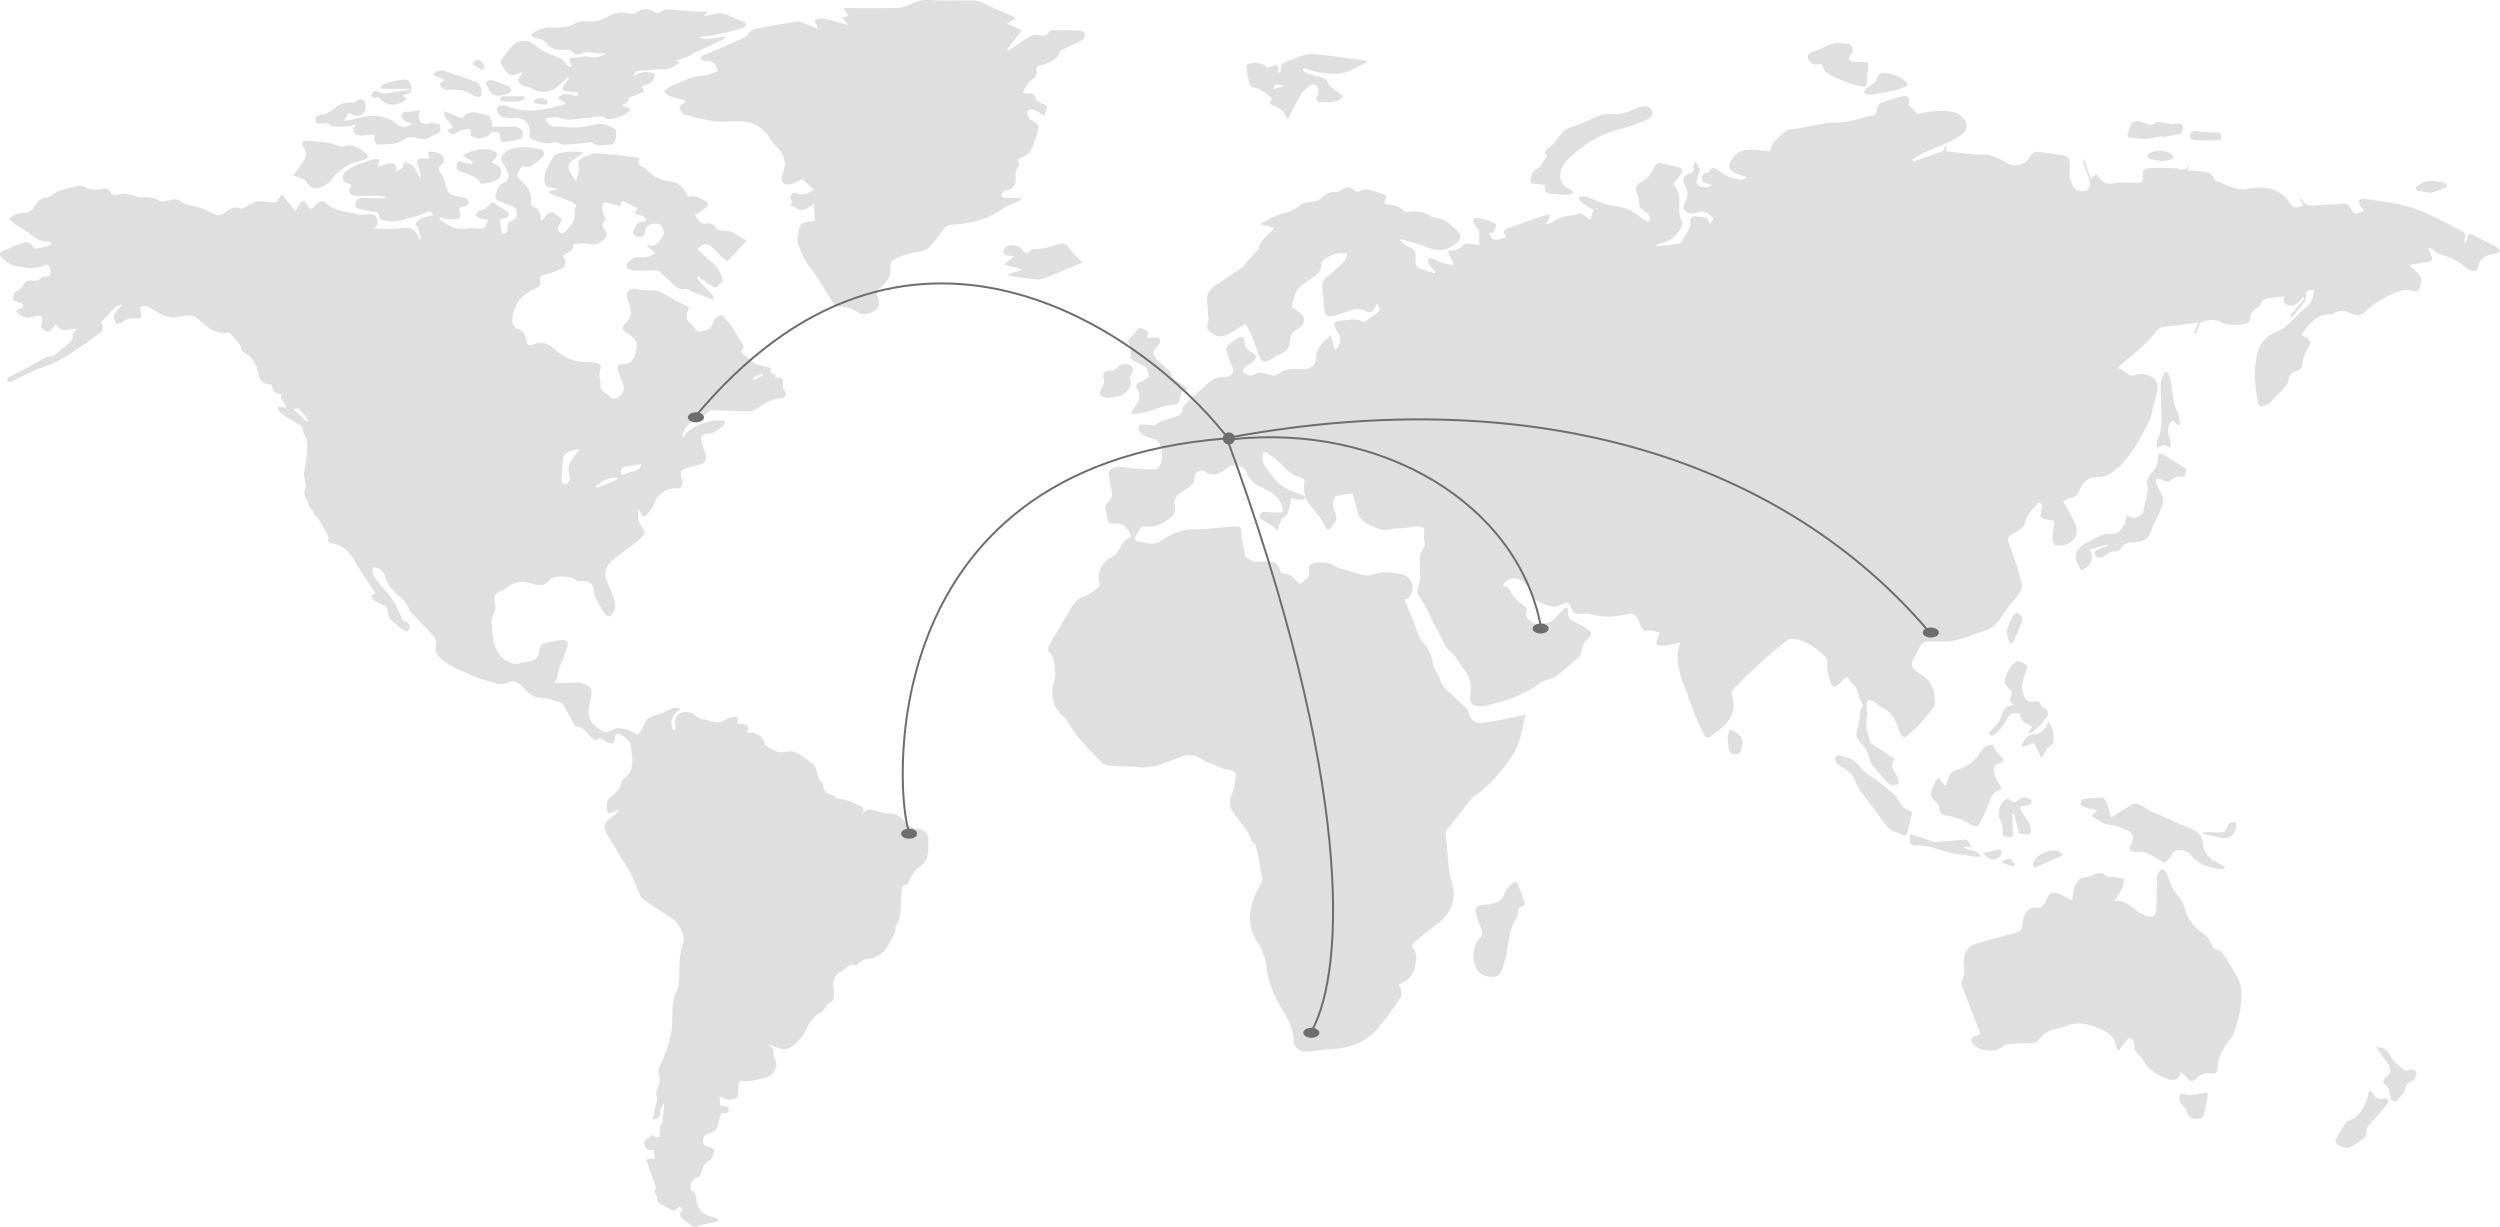 <?xml version="1.0" encoding="UTF-8"?>
<svg xmlns="http://www.w3.org/2000/svg" width="1243" height="610" viewBox="0 0 1243 610" fill="none">
  <g clip-path="url(#clip0_159_13646)">
    <path d="M927.783 44.249C929.327 42.919 931.11 41.857 932.563 40.442C933.224 39.802 933.338 38.603 933.697 37.656C935.492 35.703 937.869 35.96 940.547 36.885C943.083 37.764 945.613 38.364 947.516 40.476C948.604 41.686 948.644 42.634 947.163 43.245C945.368 43.987 943.499 44.615 941.607 45.037C938.045 45.825 934.455 46.47 930.86 47.075C930.068 47.212 929.196 47.007 928.387 46.847C926.329 46.447 926.495 45.363 927.783 44.249ZM950.075 403.435C946.678 402.202 944.587 399.884 943.157 396.539C942.524 395.06 940.615 394.118 939.259 392.971C937.134 391.167 935.037 389.317 932.82 387.639C931.019 386.274 928.905 385.298 927.213 383.825C925.429 382.278 924.027 380.303 922.369 378.602C921.822 378.042 921.041 377.643 920.295 377.357C918.722 376.758 917.132 376.193 915.503 375.804C914.642 375.599 913.086 375.496 912.887 375.884C912.46 376.723 912.272 378.242 912.762 378.876C913.708 380.097 915.109 381.034 916.471 381.844C919.583 383.683 921.953 386.046 923.002 389.62C923.309 390.659 923.885 391.669 924.529 392.543C928.922 398.491 933.458 404.326 937.755 410.343C940.051 413.563 943.635 414.099 946.884 415.378C947.191 415.504 948.177 414.819 948.291 414.368C949.106 411.182 949.773 407.951 950.57 404.372C950.525 404.28 950.405 403.561 950.075 403.435ZM984.692 373.835C982.014 378.927 977.444 381.291 972.367 382.986C970.384 383.648 969.221 384.807 968.754 386.845C968.469 388.101 967.916 389.294 967.392 390.79C966.708 390.156 966.344 389.922 966.11 389.591C963.637 386.143 963.489 386.154 961.574 390.042C961.392 390.419 961.249 390.819 961.084 391.207C959.437 395.192 959.768 396.248 962.97 399.199C963.734 399.901 964.298 401.169 964.36 402.214C964.486 404.195 965.312 405.216 967.238 405.422C972.133 405.947 976.532 407.86 980.715 410.332C982.134 411.165 983.382 411.102 984.179 409.612C985.416 407.312 986.561 404.954 987.616 402.568C988.613 400.324 989.297 397.926 990.414 395.751C990.943 394.718 992.038 393.616 993.109 393.285C995.474 392.548 995.16 391.247 994.095 389.871C992.55 387.873 991.679 385.795 991.405 383.22C991.177 381.131 991.69 380.269 993.593 379.738C994.562 379.464 995.4 378.721 996.3 378.196C995.65 377.249 995.052 376.261 994.334 375.376C993.576 374.434 992.277 373.721 991.952 372.682C991.2 370.272 990.584 369.65 988.299 370.78C986.915 371.466 985.382 372.527 984.692 373.835ZM903.012 32.101C904.083 32.078 905.154 31.941 905.81 31.884C906.533 33.368 906.812 35.041 907.787 35.737C912.391 39.02 919.93 41.88 925.72 42.988C927.224 43.273 928.039 42.714 928.17 41.241C928.449 37.998 928.677 34.75 928.945 31.182C928.136 31.062 927.087 30.828 926.027 30.765C924.5 30.674 922.967 30.714 921.44 30.679C919.309 30.64 918.984 29.555 919.862 27.848C920.135 27.323 920.574 26.883 920.853 26.363C921.566 25.028 920.825 22.207 919.6 22.008C915.56 21.357 911.536 20.837 907.679 23.064C905.867 24.108 903.804 24.714 901.844 25.49C900.447 26.044 898.709 26.232 898.926 28.384C899.142 30.548 900.88 32.152 903.012 32.101ZM993.519 422.44C991 422.885 988.505 423.502 985.786 424.101C988.995 428.012 992.51 428.28 994.773 425.095C995.154 424.564 995.4 423.673 995.217 423.102C995.098 422.726 994.06 422.349 993.519 422.44ZM998.67 318.459C998.876 319.064 999.616 319.492 1000.11 320.006C1000.56 319.469 1001.17 319.001 1001.45 318.39C1002.53 315.93 1003.55 313.44 1004.51 310.934C1004.96 309.753 1005.54 308.462 1005.42 307.292C1005.32 306.407 1004.33 305.317 1003.46 304.923C1002.85 304.649 1001.28 305.128 1001 305.699C999.633 308.457 998.562 311.351 997.394 314.2C997.542 314.302 997.696 314.4 997.85 314.497C998.106 315.821 998.249 317.185 998.67 318.459ZM1005.46 400.746C1006.54 400.535 1007.73 400.655 1008.72 400.267C1009.37 400.01 1009.98 399.154 1010.18 398.446C1010.27 398.132 1009.41 397.338 1008.84 397.07C1006.82 396.151 1004.81 396.214 1003.25 397.949C1002.02 399.313 1000.95 399.085 999.804 398.018C998.408 396.722 997.223 397.253 996.055 398.354C994.152 400.153 992.995 404.862 994.191 407.038C995.337 409.11 996.021 411.068 995.57 413.551C995.16 415.806 997.269 415.989 998.83 416.189C1000.53 416.406 1001.05 415.293 1000.94 413.78C1000.8 411.593 1000.62 409.412 1000.49 407.22C1000.44 406.415 1000.48 405.599 1000.48 404.783C1000.71 404.754 1000.94 404.72 1001.17 404.686C1001.35 405 1001.63 405.296 1001.72 405.639C1002.02 406.781 1002.24 407.94 1002.52 409.087C1002.88 410.554 1003.26 412.021 1003.63 413.483C1003.44 413.671 1003.25 413.86 1003.06 414.048C1004.2 414.305 1005.34 414.688 1006.49 414.785C1007.5 414.87 1009.29 414.882 1009.41 414.499C1009.8 413.277 1009.86 411.776 1009.51 410.531C1009.17 409.275 1008.22 408.179 1007.5 407.038C1006.64 405.673 1005.71 404.349 1004.88 402.973C1004.6 402.522 1004.34 401.945 1004.39 401.454C1004.41 401.18 1005.05 400.821 1005.46 400.746ZM1072.29 223.172C1074.71 220.979 1076.76 220.82 1079.07 222.903C1079.31 221.265 1079.4 219.883 1078.98 218.673C1077.79 215.219 1076.89 211.897 1080.32 209.053C1081.2 209.858 1082.07 210.658 1082.95 211.457C1083.26 211.343 1083.58 211.223 1083.9 211.109C1083.69 209.579 1083.66 207.997 1083.23 206.53C1082.67 204.601 1081.51 202.825 1081.11 200.884C1080.27 196.762 1079.83 192.561 1079.05 188.427C1078.81 187.188 1078 186.058 1077.45 184.876C1077.1 184.916 1076.76 184.962 1076.41 185.002C1075.69 186.766 1074.54 188.484 1074.36 190.306C1074.06 193.24 1074.48 196.237 1074.45 199.211C1074.38 205.6 1075.83 212.108 1072.8 218.29C1072.21 219.472 1072.48 221.076 1072.29 223.172ZM1065.42 255.073C1065.34 255.427 1064.94 255.758 1064.62 256.009C1062.2 257.899 1060.39 257.944 1057.76 255.998C1057.21 257.596 1056.6 259.063 1056.21 260.588C1055.76 262.346 1052.62 265.674 1051.06 265.452C1045.39 264.641 1041.25 268.112 1036.67 270.367C1033.98 271.686 1032.3 274.357 1032.01 276.732C1031.73 278.896 1033.78 281.345 1034.79 283.634C1039.84 281.642 1041.72 276.447 1038.71 273.296C1041.94 272.388 1044.98 271.537 1048.01 270.692C1048.08 270.881 1048.14 271.069 1048.2 271.258C1046.48 271.868 1044.73 272.399 1043.07 273.124C1042.39 273.427 1041.43 274.146 1041.43 274.689C1041.41 275.482 1041.98 276.732 1042.6 276.966C1043.54 277.309 1044.94 277.286 1045.77 276.795C1047.65 275.682 1048.97 273.661 1051.71 274.232C1052.51 274.403 1053.92 273.501 1054.46 272.696C1056.02 270.384 1058.09 269.562 1060.74 269.67C1061.5 269.705 1062.26 269.505 1063.02 269.396C1066.04 268.957 1068.25 267.815 1069.35 264.492C1070.58 260.742 1072.65 257.271 1074.17 253.6C1075.17 251.191 1076.2 248.656 1074.9 246.001C1074.01 244.197 1072.94 242.485 1072.13 240.652C1071.83 239.979 1072.04 239.088 1072.02 238.294C1072.83 238.289 1073.66 238.152 1074.43 238.323C1075.24 238.5 1075.96 239.156 1076.77 239.265C1077.62 239.379 1078.89 239.43 1079.35 238.934C1081.21 236.896 1083.44 236.559 1086.01 237.096C1086.52 235.526 1086.98 234.104 1087.23 233.316C1083.33 230.861 1079.81 228.595 1076.24 226.42C1075.44 225.929 1074.46 225.741 1073.56 225.409C1073.28 226.351 1072.73 227.305 1072.77 228.235C1072.85 230.479 1072.4 232.391 1070.76 234.047C1068.49 236.342 1066.61 238.848 1067.95 242.416C1068.09 242.787 1068.03 243.278 1067.95 243.684C1067.13 247.486 1066.3 251.282 1065.42 255.073ZM1111.79 411.81C1112.07 410.954 1111.85 409.938 1111.85 409.001C1110.78 409.024 1109.58 408.756 1108.69 409.161C1108.01 409.47 1107.53 410.577 1107.28 411.422C1106.73 413.306 1105.57 413.917 1103.69 413.848C1100.93 413.746 1098.17 413.82 1095.41 413.82C1095.37 414.077 1095.33 414.328 1095.3 414.585C1097.94 415.167 1100.61 415.675 1103.23 416.343C1107.81 417.508 1110.35 416.246 1111.79 411.81ZM1185.1 546.232C1182.92 546.454 1181.16 546.254 1180.07 544.005C1179.75 543.337 1178.87 542.938 1177.91 542.127C1177.37 544.319 1177.17 546.169 1176.46 547.79C1174.76 551.695 1172.69 555.354 1168.35 557.01C1167.5 557.335 1166.57 557.906 1166.09 558.637C1164.37 561.286 1162.7 563.992 1161.3 566.818C1161.01 567.389 1161.79 569.164 1162.44 569.415C1167.54 571.362 1167.57 571.288 1172.38 567.994C1173.36 567.32 1174.46 566.784 1175.31 565.973C1175.92 565.391 1176.65 564.409 1176.56 563.689C1176.21 560.704 1178 559.065 1179.84 557.187C1182.32 554.652 1184.67 551.935 1186.73 549.052C1188.19 547.002 1187.52 545.986 1185.1 546.232ZM1111.48 484.233C1109.56 480.762 1107.4 477.422 1105.22 474.106C1104.74 473.375 1103.83 472.673 1102.99 472.473C1101.26 472.056 1100.07 471.297 1099.55 469.521C1098.7 466.558 1096.51 464.869 1094.07 463.122C1091.83 461.517 1089.84 459.251 1088.45 456.859C1086.9 454.182 1086.28 450.985 1085 448.124C1084.44 446.88 1083.19 445.955 1082.36 444.819C1081.49 443.643 1080.57 442.461 1079.98 441.148C1078.92 438.79 1078.21 436.267 1077.09 433.944C1076.71 433.144 1075.26 432.088 1074.75 432.288C1073.83 432.653 1073.09 433.795 1072.6 434.777C1072.26 435.474 1072.45 436.444 1072.44 437.295C1072.34 442.147 1072.33 447 1072.12 451.841C1071.97 455.455 1069.95 456.648 1066.6 455.163C1065.06 454.473 1063.45 453.725 1062.2 452.629C1059.27 450.077 1056.3 447.759 1051.45 447.896C1052.91 445.475 1054.16 443.774 1054.99 441.89C1055.67 440.349 1055.85 438.591 1056.26 436.929C1054.61 436.661 1052.97 436.353 1051.32 436.147C1050.02 435.982 1048.2 436.455 1047.51 435.753C1045.16 433.367 1042.88 433.829 1040.33 435.085C1039.43 435.531 1038.42 435.953 1037.44 436.027C1033.36 436.347 1031.84 439.133 1031.01 442.558C1030.64 444.077 1030.56 445.67 1030.3 447.622C1027.95 446.452 1025.94 445.413 1023.89 444.448C1020.99 443.066 1019.03 443.791 1017.68 446.72C1017.33 447.491 1017.25 448.478 1016.72 449.061C1015.86 449.986 1014.65 451.39 1013.72 451.304C1008.42 450.802 1006.29 453.502 1005.82 458.292C1005.76 458.874 1005.37 459.451 1005.39 460.016C1005.5 462.528 1003.97 463.35 1001.86 463.892C995.702 465.497 989.57 467.181 983.444 468.893C978.361 470.321 975.877 474.043 976.333 479.186C976.578 481.961 976.982 484.747 975.501 487.424C975.091 488.167 975.233 489.457 975.563 490.336C978.487 498.106 981.513 505.841 984.675 514.033C983.479 514.547 982.732 514.884 981.969 515.187C979.712 516.094 979.513 516.728 980.903 518.755C982.276 520.759 984.1 521.718 986.607 522.077C990.305 522.608 993.667 522.694 996.431 519.691C996.676 519.423 997.212 519.348 997.622 519.32C1001.25 519.057 1004.89 518.481 1008.49 518.698C1010.9 518.84 1012.7 518.424 1014.1 516.597C1016.28 513.754 1019.06 512.052 1022.6 511.464C1024.02 511.23 1025.42 510.768 1026.74 510.214C1032.52 507.811 1038.15 508.895 1043.56 511.202C1047.84 513.023 1051.84 515.432 1052.25 520.907C1052.28 521.289 1052.83 521.638 1053.44 522.351C1054.81 520.559 1055.97 518.915 1057.27 517.39C1057.79 516.785 1058.95 515.917 1059.25 516.1C1060.06 516.591 1061.14 517.636 1061.07 518.372C1060.82 521.427 1061.87 523.642 1064.37 525.32C1064.9 525.668 1065.28 526.342 1065.55 526.947C1067.51 531.4 1071.24 533.643 1075.48 535.573C1079.17 537.252 1082.36 538.388 1084.47 533.261C1085.59 534.26 1086.48 534.899 1087.19 535.699C1089.24 537.994 1089.76 538.091 1092.19 536.207C1092.93 535.636 1093.51 534.728 1094.33 534.42C1095.66 533.918 1097.22 533.324 1098.51 533.592C1101.34 534.186 1102.46 533.82 1102.56 530.823C1102.76 525.194 1105.67 520.901 1108.85 516.66C1109.56 515.718 1110.34 514.736 1110.72 513.645C1113.26 506.361 1115.08 498.893 1114.26 491.129C1114.01 488.755 1112.67 486.402 1111.48 484.233ZM1202.54 95.013C1204.19 95.327 1205.89 95.418 1207.56 95.595C1207.65 95.778 1207.73 95.96 1207.82 96.143C1210.46 95.253 1213.17 94.522 1215.71 93.403C1216.9 92.883 1217.14 91.428 1215.52 90.999C1210.96 89.789 1206.35 88.978 1202.22 92.312C1201.74 92.701 1201.12 93.357 1201.17 93.831C1201.21 94.282 1202 94.91 1202.54 95.013ZM1243 125.047C1242.3 125.407 1241.64 125.989 1240.91 126.086C1236.75 126.663 1233.28 127.862 1232.12 132.657C1231.64 134.655 1229.72 135.323 1227.83 134.193C1225.72 132.926 1223.82 131.321 1221.75 130.003C1220.32 129.095 1218.79 128.261 1217.2 127.69C1214.62 126.766 1211.73 126.583 1209.87 124.077C1209.5 123.597 1208.42 123.66 1207.32 123.38C1207.94 124.973 1208.35 126.161 1208.86 127.302C1209.66 129.118 1209.08 129.968 1207.14 130.237C1204.01 130.665 1200.89 131.23 1197.87 131.727C1199.53 133.371 1201 134.832 1202.47 136.294C1204.89 138.686 1203.81 141.375 1202.83 143.847C1202.58 144.48 1200.65 145.091 1199.9 144.766C1196.94 143.498 1194.27 144.183 1191.57 145.314C1186.04 147.603 1180.81 150.32 1176.5 154.614C1174.44 156.663 1172.21 157.434 1169.17 155.938C1166.41 154.591 1163.24 153.82 1160.23 155.835C1159.83 156.104 1159.27 156.258 1158.78 156.258C1151.42 156.212 1147.8 161.242 1144.26 166.739C1145.17 167.087 1145.9 167.27 1146.54 167.63C1148.33 168.629 1149.12 169.982 1148.08 172.049C1146.49 175.2 1144.58 178.214 1144.79 182.05C1144.83 182.793 1143.27 184.077 1142.25 184.345C1139.59 185.042 1137.93 186.309 1137.77 189.244C1137.73 190.037 1137.35 190.962 1136.82 191.544C1134.09 194.536 1131.33 197.487 1128.45 200.33C1127.72 201.061 1126.55 201.375 1125.56 201.837C1124 202.574 1123.01 201.803 1122.72 200.365C1121.04 192.138 1120.44 183.695 1122.34 175.617C1123.44 170.947 1126.71 166.699 1132.21 164.895C1134.84 164.033 1137.04 161.641 1139.26 159.729C1141.43 157.851 1143.16 155.396 1145.48 153.757C1148.85 151.394 1150.31 148.237 1150.64 144.349C1148.14 143.75 1146.56 144.372 1146.61 146.536C1146.68 149.573 1144.91 151.394 1143.17 153.369C1141.91 154.808 1140.69 156.292 1139.45 157.753C1139.15 157.485 1138.86 157.211 1138.56 156.943C1141.01 154.077 1143.47 151.205 1145.92 148.334C1145.68 148.037 1145.45 147.74 1145.22 147.443C1142.79 151.245 1139.9 153.489 1135.48 150.64C1135.5 150.703 1135.4 150.532 1135.42 150.383C1135.6 149.407 1135.8 148.431 1135.98 147.46C1135.04 147.495 1134.09 147.477 1133.15 147.575C1131.98 147.706 1130.83 148.037 1129.66 148.094C1127.29 148.208 1125.12 148.494 1124.11 151.154C1123.82 151.89 1123.12 152.61 1122.42 153.021C1120.19 154.345 1118.57 155.784 1118.8 158.821C1118.86 159.603 1117.01 161.139 1115.9 161.282C1113.14 161.647 1110.3 161.424 1107.49 161.384C1107.01 161.373 1106.5 161.179 1106.06 160.962C1101.15 158.547 1099.16 158.478 1093.92 160.465C1093.18 162.349 1092.52 164.039 1091.85 165.729C1091.58 165.626 1091.31 165.523 1091.04 165.421C1091.55 164.016 1092.07 162.612 1092.9 160.357C1086.43 161.19 1080.66 161.847 1074.94 162.737C1073.91 162.897 1072.77 163.816 1072.1 164.701C1067.57 170.667 1061.88 175.388 1056.04 179.955C1054.98 180.783 1054.02 181.742 1052.95 183.135C1056.38 183.209 1057.66 188.199 1062.1 186.269C1063.82 185.527 1066.36 186.035 1068.3 186.64C1071.94 187.776 1073.39 190.968 1072.48 194.69C1071.51 198.618 1070.57 202.551 1069.62 206.485C1069.46 207.141 1069.44 207.872 1069.13 208.443C1063.84 218.085 1059.38 228.315 1049.94 234.949C1047.86 236.405 1045.72 237.255 1043.08 237.153C1038.78 236.993 1035.43 239.55 1033.98 243.678C1033.3 245.63 1032.17 246.989 1029.93 247.423C1028.52 247.697 1027.23 248.61 1025.86 249.25C1027.91 253.012 1029.99 256.312 1031.57 259.84C1034.74 266.862 1029.66 271.126 1023.74 271.332C1021.69 271.406 1020.36 270.15 1020.46 267.981C1020.58 265.617 1020.76 263.231 1021.24 260.919C1021.57 259.269 1021.05 258.698 1019.55 258.584C1018.96 258.538 1018.36 258.51 1017.78 258.384C1014.32 257.648 1013.98 257.122 1015.04 253.754C1015.55 252.156 1015.75 250.774 1013.65 249.695C1011.41 252.698 1007.87 255.467 1007.17 258.829C1006.26 263.185 1003.24 263.767 1000.49 265.429C999.297 266.148 998.385 267.33 998.186 268.272C999.713 272.519 1001.34 276.738 1002.74 281.025C1003.66 283.806 1004.16 286.717 1005.02 289.52C1005.75 291.901 1005.06 293.705 1003.54 295.583C1000.49 299.322 997.451 303.102 994.835 307.138C992.938 310.066 990.727 312.299 987.439 313.4C982.31 315.125 977.267 317.197 972.019 318.401C968.372 319.235 964.44 319.081 960.651 318.955C956.85 318.83 955.91 319.092 954.12 322.403C953.186 324.122 952.411 325.943 951.323 327.559C949.716 329.945 950.724 331.715 952.4 333.382C953.055 334.032 953.83 334.615 954.645 335.054C960.343 338.16 961.979 343.372 962.081 349.372C962.093 350.023 962.064 350.845 961.699 351.313C959.26 354.419 956.804 357.519 954.189 360.476C952.798 362.046 950.935 363.193 949.528 364.746C947.294 367.207 945.864 367.075 944.53 363.993C944.029 362.828 943.664 361.612 943.231 360.419C941.846 356.617 939.715 353.545 935.806 351.85C934.216 351.153 932.962 349.72 931.441 348.818C930.717 348.39 929.355 347.985 928.939 348.339C928.324 348.864 928.085 350.069 928.062 350.999C928.01 352.963 928.666 355.058 928.193 356.879C927.07 361.167 929.133 364.906 929.726 368.879C929.8 369.399 930.746 369.833 931.338 370.221C934.849 372.539 938.37 374.834 942.051 377.237C940 379.635 940.741 381.49 941.721 383.334C942.365 384.533 943.168 385.675 943.607 386.948C943.92 387.867 943.761 388.958 943.812 389.974C942.279 389.974 940.12 390.636 939.328 389.871C936.171 386.822 933.304 383.431 930.62 379.949C929.657 378.699 929.663 376.758 928.962 375.251C928.136 373.464 927.355 371.443 925.959 370.175C923.059 367.532 922.312 365.534 923.606 361.886C924.079 360.55 924.21 359.089 924.512 357.684C924.956 355.606 924.096 353.18 926.193 351.502C926.398 351.342 926.113 350.434 925.913 349.92C925.304 348.345 924.307 346.843 924.039 345.21C923.389 341.311 920.301 339.347 918.055 336.516C916.42 338.04 915.047 339.422 913.565 340.678C912.112 341.905 911.12 341.699 910.374 339.73C909.126 336.447 908.243 333.165 908.545 329.597C908.625 328.677 908.328 327.41 907.713 326.788C903.205 322.238 898.111 318.424 891.621 317.539C890.002 317.317 887.871 318.858 886.378 320.08C881.922 323.716 877.574 327.507 873.352 331.412C869.249 335.208 865.305 339.182 861.408 343.184C860.923 343.686 860.855 344.982 861.106 345.741C863.094 351.764 861.402 356.788 856.986 360.995C855.037 362.851 852.877 364.535 850.632 366.025C848.826 367.235 847.561 366.442 846.769 364.404C845.8 361.909 844.546 359.523 843.441 357.079C842.956 356 842.5 354.91 842.09 353.802C840.751 350.16 839.497 346.478 838.107 342.853C835.252 335.397 832.169 327.987 835.514 319.218C834.038 319.703 833.098 320.165 832.107 320.308C829.747 320.645 827.36 321.039 824.995 320.993C823.662 320.97 823.046 319.88 823.764 318.384C824.334 317.18 824.676 315.861 825.12 314.594C823.508 314.177 821.69 313.064 820.317 313.463C816.727 314.508 816.049 312.15 815.108 309.838C814.88 309.29 814.766 308.696 814.561 308.143C813.695 305.819 811.729 304.637 809.319 305.265C803.284 306.841 797.301 307.098 791.209 305.442C789.386 304.94 787.323 305.14 785.386 305.242C783.18 305.362 781.887 304.586 781.243 302.394C780.451 299.693 779.34 298.974 777.02 300.293C771.966 303.17 767.755 300.573 763.641 298.415C762.21 297.667 761.578 295.343 760.683 293.688C760.421 293.208 760.729 292.221 760.415 292.009C758.056 290.428 756.671 287.539 753.167 287.459C750.221 287.391 748.551 288.573 747.189 291.301C750.278 291.513 751.11 293.888 752.198 296.194C752.688 297.239 753.845 297.992 754.78 298.791C755.999 299.83 757.35 300.715 758.518 301.8C758.951 302.194 759.372 303.124 759.19 303.564C757.982 306.504 759.657 308.006 761.823 309.353C762.615 309.844 763.35 310.426 763.823 310.763C765.094 310.42 766.154 309.85 767.179 309.907C770.011 310.066 772.086 308.965 773.795 306.801C774.895 305.397 776.097 304.061 777.362 302.805C777.778 302.394 778.548 302.182 779.14 302.2C779.351 302.2 779.767 303.204 779.693 303.69C779.169 307.104 781.163 308.519 783.915 309.718C786.075 310.655 788.075 312.019 790.03 313.361C791.916 314.656 790.907 316.329 789.79 317.225C787.3 319.241 786.548 321.827 786.161 324.795C786.041 325.703 785.135 326.634 784.371 327.302C781.015 330.219 777.613 333.079 774.165 335.882C773.362 336.539 772.359 337.024 771.373 337.361C769.191 338.109 767.134 338.337 765.002 340.055C761.19 343.127 756.449 345.205 751.845 347.077C747.64 348.79 743.109 349.715 738.704 350.902C737.736 351.165 736.676 351.193 735.667 351.148C731.923 350.982 730.533 349.526 731.034 345.804C731.695 340.9 731.222 336.516 727.781 332.537C725.279 329.637 723.963 325.886 720.561 323.494C718.789 322.255 717.957 319.617 716.828 317.539C715.187 314.502 713.671 311.402 712.093 308.331C711.939 308.034 711.603 307.811 711.506 307.503C710.047 302.936 707.181 299.145 704.788 295.086C704.303 294.264 704.862 292.751 705.095 291.593C705.38 290.171 706.132 288.784 706.155 287.374C706.224 283.971 705.83 280.563 705.956 277.172C706.001 275.773 706.685 274.26 707.483 273.073C708.372 271.76 708.583 270.727 708.207 269.111C707.756 267.176 708.104 265.052 708.104 262.563C706.782 261.672 704.873 261.49 702.628 261.952C699.933 262.506 697.129 262.546 694.371 262.791C693.784 262.843 693.123 262.631 692.599 262.825C688.507 264.338 684.986 263.014 681.27 261.21C678.398 259.817 676.108 258.213 675.162 255.181C674.13 251.876 673.338 248.496 672.506 245.385C669.817 245.802 666.825 245.899 664.158 246.875C663.258 247.206 662.859 249.746 662.808 251.299C662.762 252.567 663.509 253.891 664.021 255.141C665.486 258.727 662.967 260.85 661.052 263.139C660.864 263.368 659.286 262.997 659.166 262.631C657.656 258.127 654.328 254.981 651.508 251.373C650.607 250.22 649.838 248.936 649.28 247.549C646.579 249.392 644.237 247.925 641.94 247.543C641.587 249.41 641.376 251.316 640.852 253.126C640.328 254.919 639.9 256.791 637.718 257.659C636.971 257.956 636.601 259.406 636.23 260.399C635.837 261.438 635.643 262.557 635.205 264.264C634.133 263.054 633.638 262.237 632.92 261.746C631.501 260.776 629.917 260.04 628.475 259.092C627.62 258.527 626.412 257.836 626.253 257.025C625.933 255.421 627.124 254.53 628.726 254.525C630.253 254.519 631.78 254.707 633.307 254.753C634.806 254.793 636.305 254.765 637.82 254.765C637.535 248.194 633.148 245.122 628.332 242.862C624.48 241.052 621.215 239.271 619.842 234.812C618.816 231.478 613.648 230.308 610.776 232.334C609.664 233.116 608.656 234.127 607.442 234.669C604.798 235.857 602.165 236.861 599.373 234.584C597.367 232.945 593.988 234.646 593.994 237.295C594.005 240.047 592.592 241.457 590.489 242.707C588.894 243.661 587.327 244.728 585.942 245.967C584.54 247.212 583.583 248.627 584.102 250.871C584.763 253.714 583.908 256.266 581.241 257.939C579.725 258.881 578.352 260.188 576.716 260.776C574.722 261.49 572.454 262.129 570.431 261.855C568.357 261.575 567.183 261.884 566.362 263.722C566.226 264.03 566.015 264.31 565.827 264.595C563.502 268.095 563.827 268.848 567.941 269.545C569.531 269.813 571.121 270.316 572.71 270.298C574.044 270.287 575.588 270.002 576.671 269.277C581.748 265.874 586.888 263.162 593.344 263.157C599.954 263.151 606.559 262.197 613.175 261.826C617.027 261.609 617.221 261.952 617.209 265.743C617.209 266.422 617.266 267.107 617.403 267.775C617.973 270.584 618.582 273.393 619.175 276.201C618.958 276.23 618.742 276.264 618.525 276.298C619.904 277.218 621.227 278.245 622.685 279.016C623.358 279.37 624.292 279.29 625.101 279.29C627.141 279.279 629.187 279.039 631.204 279.193C633.757 279.387 635.718 280.5 636.379 283.303C636.549 284.017 637.307 285.142 637.803 285.142C641.49 285.159 643.627 287.636 645.929 289.903C646.106 290.074 646.351 290.177 646.51 290.274C647.77 289.258 649.114 288.396 650.146 287.242C650.699 286.626 651.012 285.456 650.875 284.633C650.317 281.254 651.126 280.112 654.556 279.769C657.827 279.444 660.893 279.587 663.833 281.528C665.383 282.55 667.48 282.738 669.321 283.326C671.572 284.045 673.777 284.959 676.073 285.456C677.982 285.867 680.262 286.472 681.897 285.809C686.946 283.777 691.841 284.405 696.85 285.535C702.087 286.717 704.241 291.992 700.525 297.136C700.069 297.77 698.97 297.941 698.451 298.192C700.822 304.203 703.198 310.272 705.625 316.318C706.001 317.248 706.503 318.196 707.17 318.927C710.264 322.312 712.047 326.24 712.583 330.801C712.697 331.743 713.307 332.651 713.774 333.53C714.446 334.786 715.535 335.922 715.842 337.252C716.566 340.375 718.487 342.43 720.817 344.417C723.786 346.946 726.533 349.743 729.336 352.461C729.741 352.849 730.043 353.437 730.185 353.985C731.194 358.038 732.949 359.859 737.086 359.374C743.132 358.666 749.093 357.25 755.087 356.109C756.079 355.92 757.053 355.629 758.563 355.247C756.597 362.474 755.999 369.764 751.777 375.896C746.688 383.277 741.16 390.219 733.656 395.443C731.183 397.167 729.479 400.016 727.501 402.413C724.971 405.502 722.555 408.687 720.014 411.765C719.045 412.946 718.68 414.031 718.88 415.664C719.535 421.15 719.78 426.688 720.413 432.174C720.698 434.663 721.495 437.095 722.111 439.538C724.293 448.176 720.982 454.581 714.144 459.673C710.606 462.311 707.192 465.12 703.796 467.94C702.987 468.614 702.468 469.641 701.773 470.56C705.437 473.957 704.098 477.571 703.238 481.533C702.263 486.049 699.243 487.961 695.334 489.502C695.87 490.45 696.462 491.061 696.531 491.723C696.673 493.145 697.095 494.977 696.422 495.965C692.838 501.2 689.214 506.446 685.105 511.276C679.544 517.813 672.125 520.907 663.588 521.501C659.434 521.786 655.274 522.146 651.16 522.779C646.784 523.447 643.234 521.409 643.16 516.945C643.046 510.551 639.604 505.79 636.72 500.606C633.079 494.058 630.065 487.282 629.597 479.546C629.438 476.88 627.911 474.288 626.976 471.679C626.748 471.04 626.48 470.383 626.081 469.847C620.463 462.254 620.452 454.096 623.705 445.658C624.458 443.694 625.495 441.81 626.64 440.041C627.751 438.317 627.877 436.764 627.318 434.76C626.475 431.774 626.218 428.623 625.597 425.569C625.215 423.679 624.754 421.778 624.042 419.997C623.745 419.255 622.697 418.821 622.224 418.444C621.574 416.646 621.306 415.036 620.474 413.803C618.383 410.708 616.092 407.745 613.779 404.805C611.266 401.62 610.878 398.434 612.531 394.592C613.67 391.938 613.961 388.878 614.366 385.966C614.633 384.025 613.408 383.003 611.482 382.832C610.81 382.775 610.132 382.683 609.465 382.569C608.092 382.335 598.484 378.173 597.345 377.408C594.142 375.256 591.185 374.794 587.139 376.284C580.335 378.796 573.651 382.358 565.861 381.41C561.16 380.84 556.356 381.114 551.615 380.737C550.219 380.623 548.566 379.909 547.581 378.927C543.615 374.954 539.705 370.9 536.081 366.619C533.853 363.981 532.206 360.858 530.24 357.998C529.716 357.239 529.015 356.582 528.331 355.954C523.374 351.41 521.932 345.051 524.154 338.765C524.713 337.189 524.736 335.3 524.536 333.604C524.154 330.339 524.57 326.805 521.51 324.247C520.952 323.779 521.174 321.65 521.721 320.679C525.152 314.616 528.861 308.719 532.297 302.662C533.996 299.671 535.859 297.438 539.46 296.382C542.076 295.612 544.293 293.385 546.578 291.661C546.914 291.41 546.834 290.291 546.629 289.686C545.164 285.404 548.025 279.187 552.116 277.377C553.501 276.767 554.755 275.579 555.718 274.375C556.812 272.993 557.313 271.132 558.447 269.79C559.49 268.551 561.023 267.729 562.408 266.673C562.334 266.496 562.242 266.285 562.151 266.068C560.579 262.266 558.202 259.68 553.621 260.291C551.427 260.588 550.606 259.337 550.458 257.316C550.373 256.22 550.23 255.09 549.854 254.062C549.165 252.19 549.666 250.803 551.102 249.524C552.51 248.279 553.239 246.772 552.812 244.751C552.179 241.783 551.655 238.78 551.279 235.765C551.188 235.04 551.609 233.899 552.185 233.499C554.202 232.077 556.413 231.935 558.955 232.294C564.134 233.019 569.394 233.436 574.614 233.39C575.634 233.385 577.184 230.839 577.503 229.263C577.947 227.082 577.736 224.656 577.292 222.441C576.825 220.1 575.434 218.427 572.693 217.999C571.007 217.731 569.343 216.795 567.872 215.841C566.26 214.797 565.838 212.896 566.721 211.348C567.035 210.8 569.012 211.189 570.232 211.189C571.713 211.194 573.685 211.868 574.579 211.16C577.782 208.631 581.759 208.38 585.264 206.838C586.603 206.25 587.583 205.645 587.805 203.779C587.965 202.391 589.293 200.964 590.421 199.896C594.296 196.22 598.216 192.578 602.336 189.187C603.59 188.148 605.51 187.856 607.174 187.411C607.961 187.2 608.867 187.508 609.71 187.44C612.696 187.194 613.841 184.734 612.571 182.068C611.374 179.567 610.496 176.89 609.704 174.229C609.499 173.533 609.881 172.317 610.422 171.82C611.853 170.519 613.517 169.48 615.101 168.349C617.266 166.802 618.856 167.373 618.89 169.959C618.924 172.505 619.83 173.955 622.178 175.051C625.101 176.416 625.118 178.265 622.537 180.235C621.523 181.006 620.286 181.497 619.357 182.347C618.679 182.964 618.121 183.917 617.961 184.802C617.899 185.145 619.044 185.784 619.705 186.167C621.301 187.086 622.577 186.84 624.315 185.853C625.7 185.065 628.122 185.276 629.734 185.921C631.826 186.755 633.837 187.188 635.518 185.898C638.852 183.335 642.504 183.187 646.391 183.529C647.638 183.638 648.983 183.655 650.169 183.318C652.642 182.621 654.214 181.086 654.277 178.248C654.385 172.825 658.181 169.811 661.736 166.579C662.414 169.194 663.024 171.535 663.719 174.229C666.831 171.386 667.138 168.018 665.212 165.455C664.466 164.467 663.89 163.28 663.531 162.092C663.115 160.734 663.754 159.66 665.252 159.586C669.691 159.363 674.193 157.742 678.227 160.111C680.182 158.775 681.909 157.588 683.647 156.406C686.342 154.574 686.462 153.906 684.627 151.068C684.484 151.148 684.268 151.2 684.222 151.314C682.114 156.646 680.991 155.59 677.019 153.752C675.868 153.215 674.119 153.603 672.757 153.98C669.441 154.899 666.25 156.378 662.887 157.028C659.531 157.679 658.511 156.395 658.34 152.964C658.181 149.83 657.901 146.69 657.485 143.573C657.155 141.101 657.542 139.24 659.742 137.59C662.83 135.266 665.708 132.612 668.443 129.871C669.315 128.998 669.446 127.382 669.936 126.058C665.332 124.945 658.921 127.428 656.944 130.785C656.859 130.933 656.71 131.099 656.733 131.236C657.32 135.523 653.992 137.064 651.257 138.931C643.04 144.537 644.801 144.606 642.083 152.541C643.809 153.763 645.581 154.728 646.983 156.075C649.422 158.421 648.579 161.795 645.598 163.285C643.114 164.53 641.365 166.494 641.302 169.542C641.228 172.928 639.233 175.28 635.997 176.393C634.418 176.935 633.016 177.991 631.529 178.802C628.332 180.538 627.233 180.121 626.002 176.753C624.845 173.584 623.762 170.387 622.469 167.276C621.483 164.918 620.218 162.675 619.3 160.825C615.591 163.068 612.536 165.677 608.998 166.865C604.946 168.218 601.767 165.78 600.114 162.977C600.445 160.899 600.883 159.557 600.832 158.233C600.707 155.184 600.274 152.153 600.103 149.105C599.92 145.845 601.824 143.641 604.274 141.934C608.844 138.766 613.545 135.797 618.081 132.589C619.124 131.852 619.665 130.425 620.543 129.415C621.637 128.17 622.879 127.063 623.985 125.835C624.657 125.087 625.546 124.299 625.751 123.397C626.782 118.847 630.766 116.758 633.558 113.384C631.484 112.807 629.318 112.202 626.532 111.42C631.176 108.634 635.222 106.596 639.815 105.523C641.991 105.015 644.254 103.81 645.895 102.292C647.918 100.408 650.277 100.687 652.522 100.328C654.522 100.008 656.169 99.546 657.651 97.97C659.218 96.314 661.189 95.19 663.805 95.572C664.796 95.721 666.044 94.984 667.007 94.385C670.05 92.501 671.287 92.609 673.771 94.882C674.21 95.287 675.492 95.384 675.965 95.041C677.794 93.711 679.658 94.065 681.55 94.567C683.601 95.116 685.613 95.784 687.653 96.377C689.254 96.84 689.664 97.69 688.821 99.22C687.818 101.024 688.678 101.572 690.496 101.749C693.095 102.006 695.71 102.343 697.579 104.638C698.012 105.163 699.141 105.414 699.893 105.323C704.149 104.781 708.207 105.009 711.819 107.692C712.213 107.983 712.777 108.16 713.261 108.178C718.156 108.303 721.148 111.746 724.407 114.64C726.783 116.752 726.464 119.03 723.9 121.017C717.353 126.092 713.831 124.636 705.91 121.599C702.867 120.429 699.625 119.795 696.474 118.922C696.326 119.116 696.177 119.31 696.023 119.504C697.306 120.514 698.457 121.793 699.887 122.478C703.591 124.248 704.138 124.956 703.807 129.055C703.562 132.126 704.246 133.057 707.42 134.027C709.38 134.627 711.324 135.266 713.278 135.888C713.438 135.586 713.597 135.289 713.757 134.986C713.102 134.456 712.327 134.022 711.831 133.371C711.084 132.4 710.241 131.35 709.979 130.208C709.637 128.741 710.389 127.89 712.059 128.575C713.916 129.346 715.74 130.231 717.655 130.83C719.17 131.304 720.794 131.418 722.903 131.784C721.678 129.043 720.777 127.017 719.677 124.539C723.336 124.916 725.889 123.831 728.054 121.513C728.561 120.965 729.963 121.091 730.932 121.177C732.362 121.302 733.764 121.673 735.473 121.999C735.473 119.475 735.542 117.112 735.422 114.766C735.399 114.229 734.75 113.709 734.357 113.207C733.781 112.476 732.955 111.848 732.658 111.026C732.379 110.244 732.641 109.268 732.658 108.377C733.525 108.412 734.414 108.326 735.245 108.497C737.12 108.885 739.001 109.291 740.813 109.89C741.958 110.267 743.81 110.929 743.873 111.609C743.987 112.87 743.172 114.309 742.454 115.502C742.237 115.862 741.075 115.65 740.368 115.702C741.337 119.493 743.485 120.143 748.631 117.934C748.454 117.42 748.306 116.872 748.078 116.364C747.275 114.577 747.85 113.955 749.754 113.395C753.959 112.157 758.016 110.444 762.165 109.017C764.82 108.109 767.527 107.373 770.211 106.562C770.387 106.825 770.558 107.093 770.729 107.355C770.171 108.509 769.612 109.662 768.758 111.432C770.125 111.032 771.214 111.021 771.829 110.478C775.727 107.041 780.901 107.601 785.397 106.071C786.086 105.837 787.266 106.922 788.166 107.481C789.044 108.023 789.853 108.68 790.691 109.285C791.027 108.343 791.397 107.418 791.688 106.465C791.882 105.831 791.961 105.158 792.127 104.341C790.161 103.131 788.144 102.029 786.314 100.682C785.602 100.157 785.3 99.066 784.81 98.233C785.853 98.004 787.032 97.336 787.916 97.622C791.375 98.729 794.702 100.248 798.156 101.395C800.162 102.058 802.281 102.4 804.378 102.726C808.487 103.359 812.06 105.049 815.268 107.692C816.607 108.8 818.237 109.565 819.787 110.518C821.297 107.178 818.812 105.968 817.046 104.644C815.502 103.491 814.818 102.309 815.023 100.362C815.131 99.34 814.784 98.141 814.294 97.205C812.801 94.356 812.926 91.993 815.861 90.64C819.399 89.013 820.938 86.038 822.613 83.058C823.502 81.471 824.516 80.781 826.266 81.197C829.143 81.877 832.067 82.408 834.882 83.293C836.814 83.903 836.973 85.291 835.623 86.855C834.358 88.322 833.172 89.863 831.884 91.462C834.546 94.225 835.024 97.422 834.979 100.83C834.933 103.936 834.585 107.041 836.318 110.01C836.819 110.866 836.164 112.779 835.491 113.875C832.984 117.951 829.485 120.726 824.533 121.262C824.362 121.279 824.226 121.582 823.485 122.421C827.571 121.982 830.967 121.679 834.346 121.211C835.019 121.12 835.89 120.566 836.192 119.978C837.777 116.884 840.774 114.446 840.386 110.404C840.176 108.189 841.321 107.304 843.748 107.658C846.415 108.052 849.401 107.413 850.045 111.346C852.336 108.874 852.142 108.492 849.897 106.722C848.016 105.232 846.244 104.798 844.056 105.688C843.435 105.94 842.74 106.048 842.067 106.122C838.056 106.568 836.016 104.113 837.856 100.596C839.435 97.588 839.304 95.076 837.691 92.216C836.107 89.407 837.138 87.152 840.193 86.124C841.68 85.622 842.523 84.971 842.067 83.161C841.857 82.333 842.324 81.34 842.831 80.398C844.575 81.939 845.441 83.669 844.814 85.919C844.729 86.244 844.478 86.529 844.409 86.855C844.096 88.396 843.053 90.457 843.68 91.393C845.07 93.477 848.484 93.586 850.963 92.324C849.868 90.474 845.646 92.216 846.347 88.373C846.643 86.724 847.447 85.376 849.122 86.17C850.039 85.068 850.655 83.675 851.572 83.43C852.359 83.218 853.567 84.229 854.461 84.874C858 87.42 861.835 89.144 866.234 89.327C866.969 89.355 867.733 88.819 868.462 87.968C866.667 87.403 864.855 86.883 863.083 86.25C859.892 85.119 859.043 82.745 860.718 79.822C863.339 75.249 867.311 73.684 873.574 74.621C875.733 74.946 877.939 75.026 880.121 75.214C880.936 70.179 884.931 67.827 888.065 65.001C889.273 63.916 891.769 64.305 893.666 63.951C898.641 63.026 903.587 61.941 908.585 61.159C911.212 60.748 913.935 60.982 916.591 60.668C918.979 60.389 921.343 59.795 923.697 59.258C925.725 58.796 927.703 57.979 929.748 57.751C931.897 57.511 933.253 57.151 933.133 54.48C933.088 53.395 934.039 51.62 934.968 51.254C938.382 49.907 941.943 48.897 945.505 47.983C948.901 47.115 949.926 49.502 948.855 51.934C950.274 53.424 951.465 54.788 952.793 56.01C953.18 56.369 953.995 56.558 954.525 56.432C959.847 55.159 965.181 54.737 970.634 55.582C973.529 56.021 977.695 59.241 977.797 62.141C977.849 63.614 977.028 65.641 975.9 66.531C973.615 68.335 970.925 69.7 968.264 70.944C964.44 72.725 960.434 74.135 956.611 75.917C954.582 76.859 952.759 78.246 950.838 79.433L951.214 80.255C953.995 79.348 956.782 78.474 959.545 77.521C960.582 77.167 961.517 76.453 962.571 76.225C964.737 75.751 966.879 75.397 967.244 72.388C967.489 72.543 967.734 72.697 967.979 72.857C967.797 73.633 967.614 74.409 967.432 75.192C971.882 75.694 976.361 76.265 980.857 76.676C983.724 76.944 986.71 76.556 989.456 77.224C992.174 77.88 994.744 79.348 997.229 80.729C1000.71 82.67 1004.1 82.613 1007.25 80.404C1008.64 79.428 1009.43 77.635 1010.64 76.345C1011.11 75.842 1012.01 75.38 1012.65 75.448C1017.01 75.922 1021.36 76.482 1025.7 77.15C1027.6 77.447 1028.99 78.543 1029.05 80.689C1029.1 82.048 1029.17 83.43 1029.01 84.771C1028.64 87.791 1029.46 90.44 1031.04 92.981C1032.33 95.064 1035.28 95.761 1037.88 94.43C1039.04 93.837 1039.47 90.577 1038.76 88.836C1037.77 86.404 1036.87 83.938 1036.01 81.454C1035.74 80.706 1035.76 79.862 1036.15 78.942C1037.29 82.208 1038.45 85.479 1039.68 89.001C1041.99 86.272 1042.12 86.233 1043.87 88.585C1045.61 90.92 1047.52 91.679 1050.64 91.125C1054.4 90.463 1058.37 90.811 1062.24 90.954C1064.65 91.045 1065.58 90.32 1065.43 87.78C1065.23 84.406 1065.55 83.875 1068.99 83.606C1073.04 83.298 1077.13 83.555 1081.19 83.629C1083.63 83.675 1086.6 85.787 1088.25 81.877C1088.02 82.779 1087.79 83.681 1087.52 84.714C1090.03 84.908 1092.46 85.154 1094.9 85.273C1097.42 85.393 1099.59 85.976 1100.63 88.63C1100.84 89.15 1101.28 89.801 1101.75 89.955C1106.9 91.667 1111.39 95.064 1117.57 93.882C1125.92 92.29 1133.93 93.352 1139.04 101.595C1140.88 104.547 1142.99 102.531 1145.27 102.103C1144.64 101.013 1144.13 100.111 1143.31 98.678C1144.2 99.072 1144.71 99.135 1144.81 99.369C1146.34 103.108 1149.52 102.235 1152.38 102.08C1156.69 101.846 1160.99 101.373 1165.31 101.241C1166.29 101.213 1167.77 101.886 1168.23 102.691C1170.65 106.882 1170.56 106.933 1175.38 104.769C1174.6 103.742 1173.71 102.845 1173.18 101.778C1172.85 101.138 1172.76 100.008 1173.13 99.511C1173.5 98.992 1174.6 98.678 1175.31 98.786C1181.39 99.671 1187.52 100.408 1193.52 101.738C1197.92 102.714 1202.28 104.193 1206.41 106.008C1212 108.463 1217.35 111.449 1222.8 114.212C1226.28 115.982 1226.3 116.056 1225.23 119.738C1225.14 120.035 1225.26 120.389 1225.76 120.874C1226.1 119.944 1226.62 119.03 1226.75 118.071C1227 116.313 1228.06 116.13 1229.3 116.729C1233.4 118.722 1237.47 120.788 1241.48 122.952C1242.17 123.323 1242.5 124.334 1243 125.047ZM649.234 247.44C648.362 245.225 648.009 242.759 648.51 240.207C648.887 238.283 647.57 237.432 646.185 237.118C642.117 236.194 639.421 233.579 636.76 230.576C634.874 228.447 632.361 226.854 630.031 225.153C628.68 224.159 627.763 225.187 627.763 226.38C627.757 228.03 627.768 230.022 628.629 231.278C632.23 236.53 635.894 241.84 642.282 244.186C644.031 244.831 645.798 245.431 647.519 246.144C648.066 246.367 648.516 246.863 649.234 247.44ZM1091.78 69.745C1094.64 69.917 1097.52 69.797 1100.39 69.797C1101.97 69.74 1104.54 70.436 1104.5 67.913C1104.46 65.367 1102.04 65.966 1100.35 65.852C1097.74 65.669 1095.1 65.641 1092.53 65.235C1090.58 64.927 1089.24 65.338 1088.93 67.319C1088.62 69.38 1090.41 69.665 1091.78 69.745ZM980.316 425.728C981.746 425.911 983.194 425.94 985.114 426.065C982.977 421.921 978.538 423.365 976.031 420.944C977.433 421.059 978.675 421.161 979.968 421.27C979.552 418.256 978.333 417.279 975.803 417.525C971.335 417.953 966.868 418.33 962.395 418.672C961.83 418.718 961.226 418.478 960.668 418.29C957.175 417.137 953.687 415.955 949.955 414.705C949.021 418.986 949.75 420.63 952.793 420.436C960.987 419.923 968.036 424.901 976.076 424.969C977.49 424.981 978.891 425.546 980.316 425.728ZM1058.87 68.404C1061.62 68.672 1064.38 69.089 1067.11 68.963C1069.77 68.849 1072.4 68.141 1075.04 67.69C1075.08 67.913 1075.12 68.13 1075.16 68.347C1077.62 67.861 1080.06 67.222 1082.54 66.942C1084.69 66.703 1085.19 65.424 1085.29 63.654C1085.41 61.673 1083.99 61.49 1082.58 61.445C1081.4 61.405 1080.2 61.684 1079.03 61.57C1077.26 61.399 1075.51 60.959 1073.74 60.72C1073.1 60.634 1072.09 60.537 1071.82 60.891C1070.57 62.501 1069.19 62.335 1067.55 61.69C1066.06 61.102 1064.51 60.497 1062.93 60.32C1061.92 60.206 1060.22 60.543 1059.88 61.216C1058.87 63.174 1058.35 65.389 1057.75 67.536C1057.7 67.719 1058.46 68.358 1058.87 68.404ZM1068.33 76.545C1067.95 76.91 1067.47 77.675 1067.61 77.989C1067.83 78.486 1068.51 78.971 1069.07 79.085C1071.05 79.502 1073.06 79.759 1075.04 80.073C1076.53 79.839 1078 79.787 1079.34 79.342C1080.55 78.937 1081.09 78.052 1079.91 76.841C1077.67 74.552 1070.67 74.312 1068.33 76.545ZM1020.55 362.725C1020.14 361.332 1019.23 360.088 1018.54 358.775C1017.54 361.623 1014.95 364.992 1012.53 364.946C1008.06 364.86 1006.22 367.515 1004.95 371.414C1006.5 371.14 1008.07 370.775 1009.37 369.97C1010.86 369.045 1011.48 369.582 1012.08 370.883C1012.95 372.756 1013.87 374.594 1015.01 376.923C1015.8 375.65 1016.26 374.874 1016.76 374.126C1017.46 373.087 1017.97 371.597 1018.95 371.14C1020.95 370.215 1021.13 368.817 1020.95 367.024C1020.81 365.591 1020.95 364.084 1020.55 362.725ZM864.183 364.946C862.963 364.015 861.596 363.268 860.297 362.434C859.795 363.776 859.299 365.112 858.952 366.042C859.185 368.52 859.231 370.472 859.601 372.362C859.795 373.355 860.758 375.096 861.02 375.034C862.61 374.651 864.815 375.422 865.602 373.178C866.656 370.187 867.174 367.224 864.183 364.946ZM995.861 353.637C995.132 355.184 994.978 357.073 994.026 358.432C992.533 360.567 990.584 362.371 988.789 364.364C989.405 365.934 990.727 366.179 991.77 365.151C993.753 363.205 995.907 361.201 997.16 358.786C999.218 354.83 1000.11 354.031 1004.64 354.927C1004.08 359.032 1007.86 359.625 1010.4 361.361C1009.72 362.388 1009.18 363.205 1008.64 364.015C1008.88 364.284 1009.11 364.546 1009.34 364.809C1011.06 363.433 1012.88 362.16 1014.47 360.641C1015.61 359.557 1016.39 358.112 1017.41 356.896C1018.83 355.218 1018.67 353.671 1016.88 352.375C1016.19 351.878 1015.12 351.444 1014.95 350.794C1014.3 348.282 1012.26 348.504 1010.72 348.847C1008.33 349.389 1007.46 347.939 1006.6 346.438C1003.44 340.969 1007.07 336.236 1008.07 331.029C1003.78 327.798 1001.51 328.226 998.95 333.005C998.591 333.673 997.975 334.244 997.742 334.946C997.024 337.092 995.987 339.364 997.895 341.391C1000.72 344.388 1000.77 344.343 999.086 347.934C999.679 348.687 1000.28 349.446 1001.09 350.48C999.708 350.839 998.619 350.896 997.81 351.399C997.001 351.901 996.271 352.763 995.861 353.637ZM1091.14 412.929C1083.62 409.595 1076.09 406.29 1068.6 402.893C1067.15 402.236 1065.96 401.026 1064.5 400.398C1063.32 399.884 1061.84 399.462 1060.65 399.73C1059.34 400.033 1058.22 401.186 1056.99 401.928C1054.71 403.315 1052.42 404.68 1049.68 406.33C1048.91 403.795 1048.39 401.683 1047.6 399.679C1047.13 398.508 1046.24 396.63 1045.49 396.602C1042.25 396.493 1038.97 396.836 1035.74 397.315C1035.19 397.395 1034.58 398.891 1034.51 399.782C1034.47 400.221 1035.49 400.998 1036.17 401.215C1038.23 401.877 1040.35 402.339 1042.61 402.922C1041.64 403.995 1040.85 404.851 1039.98 405.816C1043.11 407.294 1045.42 409.938 1049.29 410.149C1052.14 410.303 1054.97 411.713 1057.7 412.826C1060.71 414.06 1061.45 417.302 1059.5 419.78C1058.22 421.413 1058.74 423.057 1060.93 423.525C1062.2 423.799 1063.6 423.434 1064.94 423.508C1065.8 423.559 1066.69 423.776 1067.48 424.119C1068.74 424.672 1069.93 425.386 1071.15 426.048C1072.17 426.608 1073.39 426.996 1074.15 427.812C1075.42 429.199 1076.41 429.034 1077.51 427.778C1078.24 426.95 1079.3 426.219 1079.61 425.249C1080.44 422.68 1082.32 422.634 1084.44 422.703C1086.85 422.783 1088.52 423.993 1089.98 425.826C1093.46 430.199 1098.61 431.158 1103.66 432.242C1104.31 432.385 1105.09 431.985 1105.81 431.831C1105.93 431.472 1106.04 431.112 1106.16 430.752C1104.36 429.827 1102.61 428.766 1100.75 428.006C1098.49 427.087 1095.13 422.343 1095.3 419.985C1095.52 417.062 1093.77 414.094 1091.14 412.929ZM1094.45 543.646C1092.73 544.079 1090.95 544.456 1089.19 544.496C1087.75 544.525 1086.31 544.017 1084.54 543.685C1083.19 545.569 1083.21 547.134 1084.91 549.234C1085.76 550.285 1086.81 551.312 1087.25 552.54C1088.32 555.503 1089.85 556.844 1093.29 556.154C1094.86 555.834 1095.54 555.423 1095.82 554.053C1096.36 551.478 1096.88 548.903 1097.38 546.323C1098.04 542.96 1097.8 542.789 1094.45 543.646ZM1010.84 429.045C1010.6 429.725 1010.88 430.598 1010.92 431.38C1011.69 431.198 1012.49 431.123 1013.2 430.815C1016.65 429.319 1020.08 427.767 1023.51 426.219C1024.13 425.94 1024.71 425.563 1025.82 424.941C1024.53 424.073 1023.81 423.331 1022.93 423.04C1019.12 421.772 1012.21 425.209 1010.84 429.045ZM763.686 91.462C765.156 91.565 766.626 91.776 768.04 91.93C768.091 95.744 768.188 95.943 771.698 96.389C774.222 96.708 776.775 96.891 779.317 96.908C780.223 96.914 781.135 96.246 782.485 95.709C781.59 94.921 781.437 94.693 781.22 94.602C773.749 91.416 774.826 84.132 779.02 79.81C782.918 75.797 787.129 72.48 792.093 69.603C797.158 66.662 802.259 64.933 807.775 63.563C811.689 62.592 815.456 60.919 819.2 59.355C820.812 58.681 822.072 57.368 821.371 55.296C820.63 53.127 818.812 52.63 816.852 52.938C815.285 53.184 813.729 53.738 812.259 54.371C808.709 55.913 805.108 57.1 801.17 56.7C797.631 56.341 794.549 57.591 791.426 59.087C787.921 60.765 784.292 62.255 780.599 63.454C778.405 64.168 777.026 65.389 775.744 67.216C774.205 69.403 772.405 71.475 770.399 73.222C768.701 74.706 766.911 75.745 769.288 77.618C767.658 79.827 766.598 82.602 764.655 83.544C762.279 84.691 761.669 86.238 761.207 88.333C760.666 90.805 761.042 91.273 763.686 91.462ZM145.748 87.266C146.26 87.414 147.052 87.568 147.782 87.877C149.218 88.493 151.229 88.807 151.913 89.921C154.415 93.98 157.378 94.802 161.31 92.216C162.603 91.365 164.267 90.645 164.968 89.412C167.031 85.799 170.216 83.601 173.727 81.865C175.977 80.746 178.519 80.193 180.958 79.485C182.947 78.902 183.551 77.561 181.932 76.299C178.832 73.884 175.675 71.224 171.151 72.76C170.239 73.062 169.043 72.765 168.045 72.497C166.598 72.115 165.242 71.235 163.783 71.047C160.09 70.567 156.364 70.316 152.643 70.065C151.862 70.014 150.426 70.248 150.375 70.539C150.221 71.435 150.278 72.691 150.813 73.325C152.785 75.654 152.341 77.926 150.899 80.135C149.377 82.47 147.639 84.663 145.748 87.266ZM249.47 70.682C252.621 70.499 255.829 70.037 258.815 69.049C259.573 68.798 260.154 66.154 259.772 64.95C259.482 64.031 257.584 63.306 256.302 63.1C254.307 62.786 252.233 62.98 250.193 62.969C248.364 62.958 246.535 62.969 244.614 62.969C244.506 61.599 244.626 60.514 244.29 59.612C243.931 58.659 243.156 57.169 242.517 57.14C238.472 56.974 234.101 53.652 230.403 58.105C230.084 58.487 229.212 58.796 228.79 58.636C227.206 58.025 225.736 57.14 224.169 56.484C222.972 55.981 221.696 55.667 220.459 55.268C220.904 56.558 221.291 57.871 221.827 59.115C222.003 59.538 222.63 59.743 222.944 60.132C223.719 61.085 224.431 62.084 225.303 63.237C224.186 63.865 223.411 64.299 222.442 64.841C223.679 66.737 224.972 67.068 226.716 66.097C227.969 65.401 229.303 64.567 230.665 64.43C232.05 64.293 234.699 63.18 234.027 66.634C233.97 66.925 234.335 67.422 234.637 67.644C237.076 69.448 241.309 69.106 243.315 66.885C244.945 65.076 246.746 65.549 248.284 66.177C248.501 67.947 249.065 70.71 249.47 70.687V70.682ZM461.655 417.685C461.689 420.225 461.632 422.806 461.193 425.295C460.68 428.2 458.674 430.107 456.253 431.808C454.794 432.83 453.751 434.611 452.873 436.244C451.962 437.934 451.757 440.029 449.255 440.389C448.856 440.446 448.372 441.519 448.32 442.159C448.064 445.299 447.904 448.444 447.773 451.595C447.648 454.496 447.637 457.407 445.722 459.862C445.517 460.119 445.3 460.49 445.323 460.787C445.574 464.121 443.357 466.421 442.035 469.133C439.659 474.003 436 476.572 430.576 476.891C429.447 476.954 428.365 477.982 427.299 478.627C426.587 479.061 425.709 480.186 425.293 480.02C422.028 478.718 420.763 481.773 418.586 482.829C414.763 484.684 413.663 487.618 414.483 491.603C414.723 492.762 414.694 493.978 414.694 495.171C414.694 496.781 414.284 497.86 412.489 498.688C411.047 499.356 410.289 501.383 409.03 502.599C408.021 503.581 406.528 504.083 405.577 505.099C404.021 506.783 402.198 508.513 401.44 510.58C399.844 514.907 396.818 517.933 393.388 520.553C390.425 522.819 387.217 521.198 384.185 520.131C383.387 519.851 382.601 519.554 381.615 519.52C384.088 520.416 384.903 522.077 384.481 524.515C384.419 524.852 384.755 525.286 384.966 525.645C387.462 529.961 385.222 534.466 380.43 535.847C376.549 536.966 372.748 537.817 368.703 537.52C368.218 537.486 367.284 538.136 367.238 538.542C367.027 540.42 367.164 542.332 366.959 544.205C366.89 544.861 366.338 545.775 365.774 546.009C363.716 546.848 361.574 547.459 359.522 545.815C359.175 545.535 358.582 545.564 357.813 545.381C357.91 546.882 357.99 548.178 358.069 549.469C359.551 549.811 360.924 550.131 362.252 550.433C362.383 553.516 362.161 553.682 358.577 553.214C357.984 555.486 357.397 557.786 356.781 560.087C356.12 562.582 353.818 563.033 351.887 563.706C350.331 564.255 349.727 565.094 349.59 566.624C349.419 568.548 350.114 569.615 352.063 570.129C353.294 570.46 355.442 571.688 355.374 571.899C354.747 573.731 354.137 576.289 352.724 576.98C350.04 578.293 349.476 580.382 348.781 582.74C348.507 583.653 347.949 585.092 347.345 585.183C343.67 585.766 343.647 588.609 343.128 591.429C345.493 592.222 346.017 594.078 346.222 596.384C346.661 601.368 349.636 604.171 355.1 605.301C355.893 605.467 356.599 606.044 357.346 606.432C356.69 606.86 356.092 607.499 355.38 607.676C353.357 608.179 351.271 608.441 349.237 608.909C348.194 609.149 347.214 609.629 346.2 610H344.667C342.644 608.458 340.553 606.991 338.644 605.319C338.199 604.93 338.011 603.606 338.324 603.126C339.533 601.299 339.624 601.362 337.618 599.65C336.376 602.179 334.501 602.487 332.187 600.677C331.367 600.032 330.364 599.587 329.395 599.164C327.856 598.491 326.557 597.846 326.751 595.699C326.819 594.883 325.942 593.981 325.212 592.565C325.378 592.24 325.856 591.28 326.187 590.624C324.557 585.903 322.996 581.37 321.343 576.597C323.224 576.289 324.443 576.089 325.48 575.924C325.344 574.502 325.23 573.263 325.093 571.853C323.076 571.762 320.927 571.922 320.34 569.039C319.685 565.796 323.241 566.178 323.93 564.032C324.523 564.437 324.888 564.751 325.304 564.962C327.252 565.944 327.862 565.579 328.027 563.364C328.17 561.48 327.497 559.333 329.253 558.431C329.6 555.115 329.914 552.14 330.221 549.172C330.022 549.086 329.817 549.006 329.612 548.92C329.207 550.011 328.523 551.078 328.443 552.192C328.216 555.234 327.201 556.673 324.671 556.576C324.842 555.491 325.047 554.441 325.167 553.379C325.52 550.262 327.543 547.373 326.295 543.999C326.027 543.274 326.5 542.167 326.865 541.339C327.97 538.833 328.432 536.39 327.384 533.689C327.047 532.833 327.366 531.514 327.8 530.606C331.498 522.819 334.438 515.01 334.262 506.041C334.17 501.365 334.398 496.33 336.792 491.786C337.715 490.028 337.652 487.653 337.703 485.552C337.834 479.946 337.549 474.368 339.686 468.939C340.968 465.685 337.777 459.068 334.598 456.973C329.458 453.582 324.278 450.242 319.286 446.646C318.226 445.881 317.862 444.105 317.263 442.764C316.619 441.325 316.129 439.824 315.48 438.396C314.602 436.473 313.747 434.532 312.676 432.716C309.833 427.921 306.869 423.194 303.98 418.421C302.863 416.571 301.564 414.767 300.818 412.769C300.407 411.668 300.544 409.886 301.199 408.967C302.248 407.494 303.929 406.472 305.365 405.285C306.089 404.686 306.847 404.126 307.593 403.555C307.411 403.264 307.223 402.979 307.04 402.693C306.351 403.041 305.673 403.407 304.972 403.732C302.687 404.8 301.872 404.286 301.684 401.837C301.496 399.45 301.786 397.555 304.009 395.888C305.969 394.427 308.362 392.24 308.647 390.116C309.115 386.565 312.659 385.978 313.628 383.169C315.126 378.819 314.027 374.56 313.531 370.295C313.32 368.525 309.058 365.009 307.724 364.957C306.379 364.912 305.741 365.266 305.735 366.813C305.735 369.622 304.636 370.255 302.077 369.142C301.61 368.936 301.108 368.742 300.738 368.411C299.142 367.018 297.575 366.413 296.185 368.234C292.521 366.316 291.113 361.698 286.532 361.15C285.996 361.087 285.483 360.105 285.119 359.46C283.381 356.383 281.717 353.266 279.956 350.2C279.694 349.755 279.078 349.384 278.554 349.235C275.716 348.447 272.878 347.254 270.001 347.129C266.132 346.963 263.277 345.587 260.963 342.584C260.205 341.591 259.043 340.917 258.08 340.084C256.41 338.639 254.444 338.405 252.592 339.302C250.324 340.404 248.187 340.232 245.931 339.524C242.455 338.44 238.745 337.829 235.526 336.23C229.679 333.336 223.183 331.572 218.425 326.622C216.766 324.887 216.151 323.34 216.744 320.948C217.063 319.675 216.801 317.716 215.986 316.786C212.379 312.647 208.47 308.776 204.669 304.803C204.259 304.375 203.609 303.992 203.501 303.49C202.486 298.946 198.566 296.873 195.688 293.865C193.933 292.032 192.383 289.652 191.676 287.242C190.708 283.897 189.055 282.076 185.437 282.099C184.611 284.708 186.081 286.826 187.488 288.75C189.545 291.553 191.984 294.07 194.161 296.788C195.164 298.038 196.059 299.419 196.771 300.852C197.956 303.239 198.908 305.739 200.082 308.137C200.321 308.628 201.062 309.016 201.649 309.176C203.307 309.621 203.82 310.786 203.598 312.27C203.506 312.904 202.971 313.766 202.435 313.954C201.911 314.143 200.993 313.777 200.48 313.366C198.258 311.585 196.064 309.758 193.996 307.806C193.42 307.269 193.061 306.247 193.027 305.431C192.873 302.108 192.258 301.286 189.107 300.139C187.864 299.682 186.662 298.974 185.625 298.152C185.044 297.69 184.838 296.759 184.462 296.04C185.163 295.714 185.864 295.383 186.77 294.955C186.263 294.236 185.67 293.436 185.129 292.603C182.246 288.15 179.1 283.846 176.581 279.187C174 274.409 170.587 271.183 165.145 270.213C163.857 269.984 162.296 269.511 163.338 267.473C163.481 267.193 163.299 266.645 163.11 266.314C161.504 263.465 159.874 260.628 158.21 257.813C157.976 257.419 157.412 257.231 157.15 256.848C156.033 255.216 154.905 253.583 153.919 251.864C153.292 250.78 152.979 249.512 152.403 248.393C151.486 246.618 150.813 245.042 151.828 242.884C152.375 241.737 151.64 239.984 151.48 238.506C151.36 237.347 151.019 236.154 151.167 235.029C151.52 232.3 152.346 229.611 152.54 226.877C152.819 222.846 153.349 218.713 150.802 215.019C150.363 214.386 150.557 213.312 150.454 212.41C149.326 211.668 148.033 210.8 146.711 209.961C144.38 208.483 141.975 207.118 139.736 205.508C138.961 204.955 138.596 203.818 137.736 202.454H142.009C142.163 199.948 138.334 198.817 140.152 195.815C137.491 195.94 135.576 195.09 135.359 192.03C135.337 191.659 134.396 191.082 133.866 191.065C129.815 190.922 128.63 187.891 128.1 184.825C127.347 180.475 125.148 177.455 121.427 175.331C120.857 175.011 120.116 174.429 120.042 173.892C119.541 169.988 116.002 168.224 114.196 165.261C107.984 166.654 103.591 163.257 99.494 159.455C97.71 157.793 96.343 156.8 93.505 156.789C90.98 156.777 88.866 157.839 86.49 157.845C82.199 157.851 78.82 155.578 75.407 153.523C73.065 152.119 72.734 151.805 69.731 152.513C69.828 153.289 69.862 154.111 70.044 154.899C70.671 157.588 70.067 158.587 67.457 158.324C64.739 158.056 62.494 158.541 60.454 160.477C59.879 161.025 57.827 161.127 57.713 160.876C57.115 159.518 56.226 157.662 56.727 156.577C57.628 154.619 59.446 153.089 61.087 151.137C59.662 151.805 58.095 152.164 57.058 153.106C54.807 155.167 52.818 157.514 50.75 159.769C50.499 160.048 50.191 160.642 50.311 160.848C52.739 164.918 48.658 165.883 46.841 167.527C44.225 169.896 41.023 171.615 38.128 173.693C32.868 177.455 27.415 180.669 21.141 182.656C16.297 184.191 11.807 186.829 7.163 188.987C6.547 189.272 5.978 189.763 5.339 189.866C4.764 189.963 4.126 189.655 3.51 189.523C3.715 188.947 3.795 188.273 4.154 187.822C4.502 187.388 5.117 187.143 5.641 186.869C10.052 184.545 14.525 182.33 18.856 179.87C21.078 178.614 23.118 177.118 25.825 177.158C26.207 177.164 26.657 176.912 26.97 176.656C29.13 174.897 31.261 173.11 33.392 171.323C34.885 170.073 36.726 169.148 36.054 166.499C35.877 165.803 37.284 164.713 38.23 163.451C34.572 163.645 30.56 165.746 27.842 161.276C27.005 162.275 26.497 162.914 25.956 163.525C24.993 164.621 23.91 165.438 22.429 164.484C20.993 163.559 19.973 162.52 20.702 160.482C21.044 159.518 21.027 157.599 20.52 157.331C19.608 156.846 18.092 156.96 17.044 157.377C13.488 158.781 9.756 157.731 7.869 154.294C8.815 153.94 9.784 153.712 10.61 153.226C11.106 152.935 11.716 152.199 11.647 151.759C11.573 151.268 10.81 150.857 10.291 150.48C10.126 150.36 9.767 150.555 9.545 150.475C8.468 150.075 7.402 149.635 6.331 149.213C7.112 147.637 6.035 145.211 8.878 144.509C9.944 144.246 10.907 142.83 11.545 141.729C12.576 139.953 13.853 139.131 15.921 139.496C17.517 139.77 19.055 139.913 20.309 138.315C20.776 137.715 21.996 137.51 22.89 137.47C25.956 137.333 25.01 135.123 24.873 133.542C24.702 131.493 23.118 131.27 21.682 132.012C16.753 134.575 11.773 132.652 6.935 132.046C4.741 131.772 2.655 129.614 0.809 127.982C-0.541 126.777 -0.165 125.378 1.652 124.636C4.872 123.329 8.04 121.862 11.328 120.754C13.123 120.155 15.027 120.366 16.149 122.41C16.406 122.878 16.97 123.569 17.334 123.534C20.201 123.249 23.073 122.884 25.631 121.519C25.626 121.268 25.62 121.011 25.62 120.76C24.873 120.514 24.127 120.035 23.386 120.052C19.562 120.16 16.964 117.866 14.178 115.742C12.046 114.12 9.607 112.916 7.402 111.392C6.365 110.678 5.556 109.639 4.644 108.748C5.658 108.018 6.593 107.076 7.721 106.619C8.872 106.151 10.211 106.008 11.471 105.991C14.388 105.957 16.16 104.227 17.562 102.018C18.901 99.905 20.32 98.37 23.164 98.295C24.486 98.261 25.774 96.88 27.084 96.12C27.882 95.652 28.64 95.03 29.5 94.773C32.27 93.945 35.056 93.175 37.877 92.558C39 92.318 40.458 92.136 41.364 92.649C44.379 94.345 47.433 94.448 50.721 93.928C52.556 93.637 54.488 93.643 55.16 96.234C55.291 96.731 57.178 97.319 57.895 97.017C61.354 95.538 64.489 96.549 67.731 97.685C68.893 98.09 70.238 98.124 71.492 98.084C74.085 97.993 76.455 98.233 78.82 99.654C79.96 100.339 81.948 100.225 83.333 99.78C85.983 98.929 88.069 98.621 90.576 100.653C92.24 102.001 95.038 101.863 97.249 102.623C100.109 103.605 103.089 104.484 105.631 106.037C108.058 107.521 109.933 107.178 111.848 105.648C114.133 103.822 116.372 102.4 119.506 103.645C120.162 103.902 121.25 103.211 122.082 102.828C123.928 101.966 125.672 100.813 127.592 100.197C128.749 99.825 130.157 100.214 131.45 100.288C133.325 100.402 135.2 100.636 137.069 100.608C137.473 100.602 137.889 99.734 138.26 99.237C138.915 98.347 139.542 97.439 140.18 96.543C140.79 97.382 141.365 98.25 142.021 99.055C143.531 100.904 145.075 102.714 146.927 104.923C147.987 103.211 148.562 102.2 149.218 101.241C150.38 99.529 151.423 99.591 152.432 101.39C154.153 104.455 155.053 104.53 157.184 101.624C158.632 99.643 160.546 99.597 162.033 100.996C166.695 105.363 172.878 105.049 178.405 106.682C179.704 107.07 181.266 106.608 182.702 106.493C186.673 106.191 187.465 107.584 187.91 111.123C188.012 111.934 186.337 112.967 185.71 113.647C189.938 113.647 194.714 114.223 199.272 113.47C203.244 112.819 205.934 113.27 207.672 117.009C207.991 117.706 208.287 118.414 208.595 119.121C208.834 118.87 209.068 118.613 209.307 118.362C208.817 116.752 208.327 115.142 207.837 113.532C207.957 113.515 208.076 113.504 208.196 113.487C207.655 112.767 206.521 111.786 206.697 111.386C207.17 110.33 208.042 109.148 209.057 108.708C211.04 107.846 213.233 107.452 215.439 106.836C213.57 104.746 213.564 104.895 211.627 105.877C209.963 106.727 208.088 107.178 206.281 107.721C204.657 108.212 202.948 108.434 201.375 109.045C197.711 110.461 194.007 110.153 190.32 109.428C189.562 109.279 188.423 108.235 188.423 107.612C188.434 105.648 187.283 105.397 185.847 105.186C183.83 104.895 181.795 104.655 179.818 104.181C178.308 103.816 176.319 103.536 176.65 101.287C176.958 99.186 178.53 98.421 180.576 98.467C183.807 98.535 187.038 98.558 190.275 98.575C190.924 98.575 191.574 98.478 192.286 97.844C190.668 97.662 189.05 97.359 187.426 97.331C184.702 97.274 181.978 97.388 179.254 97.422C178.576 97.433 177.892 97.451 177.22 97.365C173.299 96.88 172.701 95.641 174.764 92.038C173.778 91.582 172.752 91.211 171.84 90.657C169.988 89.549 170.074 87.009 171.652 85.547C175.624 81.842 180.941 81.163 185.642 79.119C186.497 78.748 187.728 79.245 188.782 79.342C188.525 80.25 188.269 81.152 188.007 82.059C187.916 82.362 187.819 82.665 187.728 82.95C189.682 82.328 191.511 81.437 193.426 81.215C195.871 80.935 197.762 81.802 196.737 85.393C198.355 84.411 199.466 83.732 200.287 83.235C200.572 82.071 200.8 81.169 201.022 80.267C201.837 80.638 202.64 81.037 203.466 81.38C205.786 82.35 206.994 84.143 207.575 86.541C207.717 87.146 208.544 87.586 209.433 88.476C208.686 85.61 208.133 83.515 207.592 81.409C207.108 79.53 207.792 78.668 209.775 78.8C211.005 78.879 212.248 78.811 213.724 78.811C213.422 78.126 213.12 77.629 212.994 77.087C212.686 75.797 213.045 75.089 214.567 75.426C215.883 75.717 217.314 75.683 218.533 76.185C219.428 76.556 220.476 77.452 220.698 78.314C220.943 79.268 220.687 80.935 220.015 81.437C217.769 83.104 217.786 84.4 219.507 86.552C220.653 87.98 221.143 90.063 221.525 91.93C222.26 95.561 223.462 96.885 227.092 97.485C228.591 97.736 230.175 97.873 231.531 98.49C232.323 98.849 233.127 100.025 233.178 100.882C233.212 101.407 231.913 102.177 231.075 102.554C230.044 103.017 228.876 103.188 228.391 103.314C228.517 105.392 229.252 107.829 228.568 108.337C227.371 109.217 225.291 109.097 223.599 109.034C222.02 108.971 220.465 108.434 218.898 108.103C218.744 108.36 218.596 108.611 218.448 108.868C219.912 109.89 221.308 111.049 222.869 111.911C225.804 113.532 228.887 114.4 232.334 113.527C233.611 113.201 235.047 113.395 236.403 113.515C240.802 113.904 240.797 113.932 242.865 109.399C241.355 109.068 239.868 108.834 238.437 108.4C237.708 108.178 237.081 107.607 236.409 107.196C236.91 106.448 237.275 105.232 237.942 105.038C240.289 104.341 242.341 103.479 243.623 101.178C243.828 100.802 245.321 100.693 245.868 101.03C248.25 102.486 250.501 104.158 252.997 105.888C253.401 109.251 249.435 108.189 248.581 109.148C248.962 111.928 249.242 113.983 249.538 116.147C251.265 116.164 252.644 115.776 252.319 113.333C252.074 111.506 252.957 110.244 254.661 109.525C256.319 108.828 257.197 107.721 256.986 105.757C256.775 103.805 255.966 102.748 253.994 102.229C251.88 101.669 249.846 100.739 247.834 99.843C246.404 99.203 245.959 98.153 246.506 96.503C247.31 94.065 247.874 91.793 250.803 90.76C252.871 90.029 253.367 87.82 252.564 85.77C251.92 84.132 251.037 82.539 249.999 81.117C248.695 79.331 248.848 78.08 250.433 76.487C253.003 73.907 256.199 73.205 259.527 73.159C262.479 73.119 265.459 73.553 268.382 74.033C269.186 74.164 270.263 75.117 270.445 75.882C270.628 76.642 270.086 77.892 269.454 78.474C267.83 79.964 266.046 81.311 264.188 82.493C263.413 82.99 262.171 83.281 261.345 83.03C259.937 82.59 259.128 82.687 258.513 84.109C257.835 85.679 256.245 87.118 258.085 88.893C258.758 89.544 259.459 90.166 260.12 90.823C262.695 93.38 264.434 96.28 264.057 100.111C263.892 101.789 264.251 103.011 266.382 103.331C267.186 103.451 268.023 104.781 268.445 105.734C268.895 106.756 268.884 107.989 269.192 109.845C270.274 108.611 270.964 107.938 271.528 107.167C272.844 105.386 274.366 105.175 276.149 106.425C276.776 106.864 277.357 107.39 278.03 107.738C279.432 108.474 279.494 109.439 278.748 110.684C278.224 111.557 277.477 112.453 277.392 113.384C277.323 114.178 277.876 115.308 278.526 115.782C278.976 116.113 280.36 115.879 280.799 115.405C283.312 112.688 286.19 110.147 285.597 105.763C285.392 104.256 287.483 102.434 285.517 101.144C283.74 99.98 281.614 99.329 279.62 98.518C277.42 97.627 275.192 96.811 272.981 95.96C273.021 95.658 273.061 95.355 273.095 95.047C274.332 94.75 275.562 94.459 276.793 94.162C276.816 93.997 276.839 93.831 276.856 93.665C275.944 93.551 275.032 93.46 274.126 93.329C271.619 92.963 270.588 91.707 270.656 89.173C270.77 84.686 273.351 81.203 275.409 77.509C275.523 77.304 275.768 77.15 275.978 77.013C278.309 75.448 287.153 74.741 290.139 76.048C288.481 77.15 286.993 78.154 285.483 79.131C282.759 80.889 281.415 82.59 284.025 86.558C284.714 87.608 285.415 88.647 286.275 89.926C287.136 87.072 288.606 84.748 287.592 81.825C287.324 81.06 288.025 79.313 288.737 78.971C291.204 77.783 293.9 76.162 296.458 76.242C303.137 76.465 309.781 77.498 316.437 78.234C317.018 78.297 317.577 78.554 318.158 78.72C316.893 81.277 317.497 82.402 320.021 83.258C321.087 83.618 321.964 84.674 322.813 85.525C325.583 88.299 329.133 89.652 332.803 90.115C337.094 90.657 339.823 92.695 341.464 96.526C341.629 96.914 341.909 97.251 342.234 97.77C345.829 96.771 348.627 98.986 351.602 100.471C351.949 100.642 352.115 102.2 351.778 102.537C350.741 103.588 349.431 104.37 348.211 105.232C347.197 105.945 346.148 106.619 345.476 107.07C346.45 108.326 347.174 109.485 348.137 110.398C348.656 110.889 349.613 111.26 350.308 111.175C352.451 110.918 354.24 110.672 355.75 113.002C356.457 114.098 358.605 114.777 360.081 114.743C362.93 114.68 365.158 115.673 367.324 117.312C368.56 118.248 369.985 118.939 371.324 119.738C370.309 120.794 369.295 121.845 368.292 122.906C366.201 125.116 364.121 127.331 361.642 129.963C360.628 129.123 359.357 128.181 358.212 127.102C356.605 125.595 355.152 123.911 353.511 122.438C351.647 120.777 348.701 121.228 346.872 123.837C349.208 126.006 351.488 128.421 354.069 130.459C357.197 132.926 358.742 136.105 359.403 140.016C359.129 140.193 358.884 140.404 358.605 140.535C357.289 141.152 356.873 143.681 354.918 142.716C352.833 141.683 350.981 140.176 349.037 138.868C348.906 138.777 348.855 138.56 348.718 138.475C347.978 138.024 347.22 137.595 346.473 137.156C346.838 137.995 347.02 138.994 347.601 139.639C349.704 141.968 351.966 144.149 354.098 146.456C354.514 146.907 354.599 147.66 354.838 148.277C354.667 148.465 354.496 148.654 354.326 148.842C350.815 147.529 347.294 146.233 343.783 144.891C342.758 144.497 341.675 143.458 340.792 143.63C336.678 144.44 334.94 141.123 332.455 139.137C330.734 137.767 329.196 136.168 327.497 134.758C327.127 134.456 326.432 134.456 325.891 134.461C322.574 134.49 319.263 134.627 315.953 134.587C314.967 134.575 313.97 134.17 313.007 133.845C311.029 133.182 311.041 132.064 312.254 130.585C313.799 128.712 315.525 127.502 318.141 127.879C319.468 128.067 320.904 128.022 322.204 127.702C323.366 127.416 324.403 126.617 325.742 125.921C324.078 124.442 323.019 123.489 321.953 122.541C321.936 122.216 321.919 121.89 321.902 121.565C326.774 123.597 327.777 119.687 329.646 117.266C330.677 115.924 329.817 112.619 327.862 111.591C326.643 110.952 324.745 111.249 323.258 111.591C321.822 111.928 321.155 113.121 320.882 114.783C320.403 117.671 318.317 118.528 315.702 117.249C315.423 117.112 315.155 116.838 315.007 116.558C314.249 115.102 316.562 110.649 318.203 110.375C319.258 110.198 320.318 110.027 321.241 109.873C320.893 106.094 317.024 107.972 315.52 105.9C316.078 104.981 316.614 104.096 316.967 103.513C314.363 102.257 311.895 101.064 309.337 99.831C309.137 100.396 308.83 101.253 308.402 102.474C306.584 101.989 304.852 101.487 303.097 101.081C302.1 100.853 300.259 100.476 300.174 100.705C299.689 101.966 299.279 103.451 299.49 104.752C299.746 106.288 300.658 107.709 301.313 109.262C299.199 110.604 299.12 112.014 300.487 113.949C302.59 116.935 301.883 117.945 298.994 120.098C296.721 121.787 294.943 121.907 292.327 121.205C290.15 120.629 287.637 121.297 285.033 121.428C285.609 125.555 281.352 125.144 279.893 127.331C281.91 129.854 281.449 132.623 278.543 133.93C275.893 135.123 273.061 135.946 270.257 136.739C268.844 137.133 268.035 137.732 268.531 139.2C269.323 141.563 268.149 142.579 266.166 143.436C259.561 146.279 255.498 151.114 254.775 158.467C254.552 160.722 255.151 162.714 257.396 163.451C260.188 164.37 261.22 166.385 261.618 168.96C261.995 171.375 262.929 172.488 265.488 171.209C269.653 169.126 273.152 171.381 275.95 173.807C280.651 177.894 285.717 180.235 291.974 179.95C292.971 179.898 294.002 180.098 295 180.281C299.239 181.063 299.017 181.029 298.145 185.242C297.752 187.126 298.709 189.249 298.59 191.23C298.447 193.634 299.667 194.747 301.524 195.752C302.658 196.363 303.479 197.876 304.607 198.098C308.003 198.76 311.166 194.405 309.867 191.185C308.978 188.981 308.043 186.783 307.365 184.511C306.527 181.714 306.989 181.217 309.821 180.966C310.915 180.869 312.192 180.886 313.018 180.315C314.084 179.573 314.824 178.334 315.611 177.238C315.884 176.855 315.856 176.262 315.981 175.765C317.354 170.29 316.602 168.543 311.61 165.586C309.109 164.107 308.807 162.743 310.915 160.785C314.186 157.753 314.152 154.328 312.619 150.555C312.209 149.538 311.804 148.477 311.673 147.398C311.343 144.737 313.69 143.013 316.277 143.607C318.528 144.121 320.91 144.583 323.178 144.395C325.868 144.172 327.993 144.594 330.295 146.17C333.424 148.311 336.997 149.801 340.37 151.588C341.795 152.341 343.191 152.707 341.806 155.105C340.883 156.714 341.139 159.181 343.219 160.808C344.593 161.887 345.601 163.428 346.826 164.821C348.405 164.581 350.194 164.633 351.676 163.982C352.798 163.485 354.063 162.212 354.326 161.07C354.935 158.416 356.542 157.194 358.879 156.577C360.497 158.427 362.127 160.208 363.665 162.075C364.355 162.914 364.879 163.896 365.437 164.838C366.429 166.511 367.141 168.429 368.418 169.839C369.985 171.563 370.258 172.979 368.23 175.029C369.626 176.09 370.936 177.038 372.184 178.054C373.068 178.768 373.871 179.584 374.72 180.338C375.062 180.64 375.41 181.017 375.82 181.137C377.484 181.622 379.205 181.913 380.834 182.49C381.928 182.878 384.601 182.364 382.778 185.065C383.872 185.601 384.96 186.138 386.054 186.675C385.707 187.023 385.365 187.371 385.023 187.719C389.496 187.731 389.439 187.725 389.171 192.321C389.126 193.034 389.821 193.816 390.237 194.53C391.177 196.146 390.892 197.276 389.034 197.864C388.955 197.887 388.88 197.95 388.801 197.955C383.575 198.001 379.655 200.975 375.523 203.63C374.287 204.424 372.452 204.578 370.902 204.543C365.295 204.429 359.699 204.041 354.098 203.933C353.214 203.916 352.08 204.589 351.476 205.297C349.79 207.272 348.063 208.814 345.373 209.562C341.419 210.663 339.481 213.763 339.327 218.056C342.347 212.844 347.43 210.897 352.736 209.47C354.639 208.956 356.742 208.985 358.742 209.065C360.542 209.133 361.112 210.247 359.654 211.52C357.368 213.506 355.163 215.676 351.71 215.619C349.243 215.579 348.194 217.103 348.815 219.524C349.362 221.647 350.029 223.748 350.747 225.82C351.693 228.561 350.285 230.61 347.425 231.096C345.134 231.478 342.9 232.283 340.672 233.002C338.381 233.75 338.079 235.406 338.78 237.495C339.048 238.294 339.276 239.156 339.265 239.99C339.248 241.788 338.78 243.118 336.421 242.799C332.928 242.325 330.062 244.197 327.697 246.293C326.118 247.686 325.492 250.14 324.363 252.076C323.725 253.172 323.03 254.268 322.181 255.193C321.491 255.941 320.523 256.426 319.685 257.031C319.229 256.22 318.762 255.415 318.329 254.588C318.175 254.296 318.101 253.965 317.987 253.646H317.246V258.727C318.255 260.439 319.554 262.357 320.506 264.435C320.745 264.961 320.05 266.182 319.463 266.753C318.027 268.158 316.431 269.408 314.836 270.641C311.696 273.073 308.505 275.448 305.342 277.857C300.618 281.454 299.889 285.792 302.675 291.199C304.014 293.802 304.926 296.673 305.678 299.522C306.02 300.829 305.809 302.474 305.302 303.752C304.864 304.86 303.781 306.202 302.755 306.436C302.031 306.595 300.63 305.254 300.048 304.278C297.826 300.584 295.444 296.987 294.92 292.46C294.589 289.56 292.019 288.424 289.17 288.909C288.11 289.092 286.72 288.618 285.774 287.99C283.198 286.283 275.215 286.015 273.454 288.27C270.582 291.964 267.06 290.999 263.744 290.005C259.442 288.71 255.766 289.155 252.347 292.078C251.658 292.672 250.803 293.14 249.948 293.459C246.136 294.875 245.429 295.743 246.119 299.671C246.518 301.96 246.449 303.901 245.173 305.95C244.518 307.012 244.387 308.582 244.478 309.895C244.728 313.446 244.723 317.14 245.788 320.468C246.683 323.248 248.449 326.274 250.74 327.935C252.957 329.551 256.108 330.704 259.322 329.619C260.838 329.111 262.468 328.929 264.046 328.632C266.622 328.147 267.898 326.325 268.029 323.99C268.194 321.062 269.522 319.697 272.331 319.361C274.605 319.087 276.833 318.43 279.107 318.23C282.013 317.973 282.925 319.263 281.842 321.918C280.93 324.133 280.492 326.765 279.494 328.598C277.956 331.418 277.648 334.249 276.97 337.138C276.81 337.834 276.235 338.428 275.557 339.547C277.574 339.547 279.215 339.519 280.851 339.553C284.879 339.633 289.096 338.582 292.726 341.214C293.41 341.711 294.105 342.744 294.094 343.521C294.071 345.541 293.888 347.614 293.353 349.555C292.082 354.156 292.105 358.027 296.487 361.338C300.607 364.444 300.35 364.775 305.194 362.525C307.827 361.304 313.394 362.657 317.052 365.58C318.243 363.599 319.742 361.778 320.506 359.688C321.679 356.485 324.369 356.017 327.013 355.218C328.335 354.818 329.669 354.407 330.888 353.779C333.036 352.672 335.099 351.387 338.473 352.267C334.273 355.235 332.82 358.581 334.581 362.702C334.934 362.765 335.287 362.834 335.641 362.902C335.726 362.109 336.057 361.252 335.863 360.533C334.934 357.113 337.031 353.905 340.49 354.025C342.53 354.099 344.644 354.259 346.205 356.24C346.906 357.136 348.547 357.302 349.778 357.758C349.995 357.838 350.291 357.661 350.53 357.719C352.815 358.232 355.146 359.334 357.363 359.134C359.426 358.946 361.312 357.216 363.392 356.497C364.4 356.149 365.665 356.565 367.044 356.651C366.856 357.758 366.725 358.541 366.543 359.642C368.116 359.899 369.694 359.871 371.022 360.43C373.301 361.384 371.671 362.942 371.29 364.272C376.082 363.667 380.35 366.613 380.265 370.392C382.105 371.494 383.837 372.784 385.775 373.578C387 374.08 388.624 374.194 389.906 373.863C393.456 372.944 396.38 373.949 399.12 376.107C401.143 377.7 403.719 378.87 405.155 380.874C406.984 383.437 405.696 387.713 409.446 389.471C408.768 393.308 411.007 394.678 414.25 395.443C414.973 395.614 415.481 396.722 415.617 396.876C417.657 397.235 419.316 397.332 420.831 397.841C423.077 398.594 425.282 399.536 427.407 400.592C430.04 401.894 430.051 402.887 427.869 404.948C428.382 404.611 428.934 404.314 429.407 403.926C431.128 402.505 432.872 402.242 435.077 403.036C437.26 403.823 439.647 404.314 441.967 404.383C445.021 404.469 447.38 405.502 449.261 407.86C451.13 410.2 453.477 411.736 456.532 412.118C459.854 412.53 461.603 414.351 461.655 417.685ZM374.401 187.765C374.578 188.182 374.754 188.599 374.931 189.01C376.395 188.199 377.854 187.383 379.313 186.566C379.176 186.292 379.039 186.024 378.908 185.75C377.404 186.423 375.905 187.097 374.401 187.765ZM308.71 236.308C310.226 235.788 311.901 235.189 313.599 234.652C315.696 233.984 318.232 233.967 318.893 230.776C316.773 231.113 315.029 231.41 313.28 231.661C308.807 232.3 308.704 232.409 308.71 236.308ZM296.322 241.737C296.419 241.988 296.515 242.239 296.612 242.496C300.1 241.149 303.593 239.802 307.08 238.454C307 238.18 306.921 237.906 306.835 237.638C302.539 236.993 299.393 239.265 296.322 241.737ZM281.255 240.646C282.127 240.31 283.181 239.225 283.284 238.374C283.443 237.004 282.663 235.548 282.68 234.138C282.703 232.648 282.845 230.958 283.557 229.714C284.839 227.493 286.589 225.541 288.065 223.577C285.238 223.177 280.395 225.204 280.058 227.493C279.506 231.221 279.426 235.023 279.249 238.802C279.192 240.047 279.876 241.183 281.255 240.646ZM153.241 209.202C153.155 208.905 153.15 208.551 152.973 208.334C151.452 206.519 149.959 204.658 148.289 202.985C148.015 202.717 146.899 203.293 146.021 203.522C148.466 205.839 150.546 207.815 152.625 209.79C152.831 209.59 153.036 209.396 153.241 209.202ZM229.713 80.484C228.317 79.947 227.622 79.89 227.138 81.591C226.596 83.469 227.183 84.554 228.847 85.205C231.132 86.096 233.486 86.815 235.719 87.802C236.608 88.196 237.309 89.076 238.021 89.801C238.363 90.143 238.449 90.765 238.808 91.068C240.061 92.113 247.863 89.903 248.495 88.373C250.056 84.594 249.287 82.802 245.509 81.42C245.201 81.306 244.922 81.117 244.489 80.883C244.882 80.352 245.156 79.822 245.572 79.45C247.76 77.532 247.857 76.391 245.338 74.98C244.016 74.238 242.181 74.141 240.591 74.192C238.586 74.255 236.557 74.609 234.625 75.146C233.184 75.546 231.879 76.436 230.106 77.31C232.277 78.68 233.679 79.565 235.087 80.455C234.916 80.866 234.745 81.277 234.574 81.688C232.95 81.3 231.263 81.078 229.713 80.484ZM244.637 46.442C245.298 47.132 246.495 47.675 247.441 47.652C249.088 47.606 250.757 47.184 252.353 46.704C253.06 46.493 253.948 45.854 254.125 45.231C254.307 44.603 253.891 43.285 253.396 43.079C250.284 41.789 247.076 40.716 244.632 39.831C241.851 39.882 241.167 40.927 242.096 42.657C242.82 43.992 243.594 45.363 244.637 46.442ZM186.314 48.651C188.252 47.858 189.067 49.233 190.121 50.249C193.101 53.11 199.443 52.43 202.07 48.862C201.495 48.457 200.925 48.063 200.173 47.538C201.022 47.184 201.626 46.767 202.264 46.693C204.925 46.373 204.754 44.409 204.418 42.685C204.059 40.841 202.874 39.231 200.765 39.505C197.757 39.899 194.776 40.59 191.836 41.361C190.919 41.606 190.178 42.525 189.352 43.13C189.431 43.484 189.511 43.838 189.591 44.187H203.489C203.444 44.358 203.398 44.529 203.352 44.7C200.087 45.169 196.799 45.545 193.551 46.145C191.979 46.442 190.582 46.944 189.027 45.877C188.275 45.363 186.981 45.151 186.132 45.425C185.391 45.671 184.924 46.784 184.343 47.515C185.009 47.92 185.881 48.828 186.314 48.651ZM218.761 41.549C219.109 43.09 219.901 44.615 221.929 44.609C223.377 44.609 224.83 44.529 226.266 44.632C227.913 44.752 229.622 44.803 231.155 45.311C232.904 45.899 234.494 46.956 236.152 47.818C238.061 48.811 240.027 47.932 239.611 45.968C239.19 43.987 238.91 41.435 236.437 40.562C231.246 38.723 226.043 36.902 220.79 35.252C218.977 34.681 217.165 35.127 215.274 37.108C217.598 38.169 219.599 39.083 221.228 39.819C220.374 40.396 218.675 41.172 218.761 41.549ZM240.911 33.814C240.979 31.964 238.637 29.406 237.292 29.749C236.323 29.994 235.583 31.119 234.739 31.85C236.375 32.86 237.976 33.934 239.68 34.807C239.908 34.927 240.648 34.036 240.911 33.814ZM272.115 51.5C272.371 51.111 272.366 50.027 272.166 49.941C270.987 49.416 269.716 48.782 268.479 48.794C267.174 48.799 265.567 49.096 265.368 51.157C267.209 51.511 268.912 51.911 270.645 52.133C271.118 52.196 271.858 51.882 272.115 51.5ZM160.142 61.37C161.657 61.245 163.321 60.36 164.216 62.603C164.358 62.946 165.566 62.929 166.284 62.958C167.755 63.026 169.225 63.083 170.689 63.014C172.091 62.958 173.493 62.803 174.872 62.563C175.493 62.455 176.057 62.038 177.231 61.49C174.65 65.11 175.322 66.982 178.678 67.302C179.436 67.37 180.206 67.365 180.969 67.308C182.707 67.188 184.445 67.011 186.223 66.857C185.716 69.648 186.616 72.023 188.32 71.932C192.44 71.704 196.822 72.006 200.406 69.614C203.096 67.821 205.826 67.936 208.384 68.775C210.618 69.505 212.248 69.277 214.054 68.061C214.96 67.45 215.98 66.925 217.029 66.64C219.553 65.943 218.972 63.865 218.824 62.267C218.778 61.804 216.96 61.33 215.917 61.193C214.937 61.062 213.883 61.291 212.886 61.49C209.854 62.095 207.871 60.257 208.253 57.112C208.333 56.478 208.51 55.861 208.743 54.748C206.401 55.074 204.412 55.684 202.481 55.536C200.218 55.359 199.78 56.792 199.683 58.236C199.643 58.881 200.817 59.755 201.614 60.257C202.452 60.788 203.489 60.999 204.635 61.422C202.287 63.705 199.466 63.694 197.449 61.856C193.734 58.465 188.998 57.368 184.269 57.614C180.046 57.831 175.886 59.241 171.698 60.12C171.51 59.989 171.322 59.858 171.134 59.726C171.966 58.436 172.798 57.146 173.419 56.187C175.145 56.837 176.428 57.734 177.698 57.717C180.445 57.677 181.824 55.57 181.807 52.099C181.795 50.255 179.3 48.542 178.017 49.741C176.154 51.494 174.08 50.797 172.063 51.117C170.667 51.334 169.145 51.757 168.034 52.567C165.35 54.525 162.905 56.837 159.395 57.174C157.589 57.346 156.688 58.459 156.888 60.04C157.133 62.016 158.837 61.479 160.142 61.37ZM253.726 37.159C254.382 37.433 255.282 37.41 255.983 37.21C257.362 36.822 258.678 36.211 260.057 35.68C259.117 37.216 257.966 38.306 257.84 39.505C257.601 41.675 259.259 42.417 261.214 42.862C262.844 43.233 264.439 43.93 265.909 44.746C269.277 46.624 274.93 45.665 277.545 42.822C278.987 41.258 280.725 39.968 282.332 38.558C282.514 38.769 282.703 38.98 282.885 39.191C282.053 40.248 281.255 41.338 280.378 42.36C279.244 43.679 279.323 44.735 281.107 45.111C283.21 45.562 285.364 45.768 287.683 46.111C287.404 46.687 287.09 47.321 286.788 47.932C282.247 46.316 278.959 46.162 277.506 49.039C278.685 49.724 279.882 50.421 281.267 51.226C280.799 51.614 280.628 51.859 280.406 51.922C278.856 52.356 277.289 52.733 275.733 53.161C267.784 55.37 259.898 55.947 252.045 52.636C250.974 52.185 249.544 52.276 248.364 52.522C247.8 52.642 246.945 53.858 247.082 54.331C247.566 56.084 248.016 58.099 250.37 58.35C252.21 58.539 254.08 58.847 255.909 58.704C260.416 58.35 263.852 61.656 263.436 66.16C263.311 67.542 263.208 68.963 264.986 69.477C268.445 70.476 271.813 72.263 275.579 70.664C275.973 70.499 276.56 70.664 277.016 70.807C278.127 71.172 279.232 72 280.309 71.949C284.366 71.755 288.412 71.287 292.464 70.921C293.051 70.87 293.888 70.516 294.173 70.773C296.356 72.777 298.892 72.172 301.422 72.046C305.354 71.852 305.496 71.943 306.243 68.267C306.522 66.897 306.431 64.373 305.758 64.071C302.96 62.815 300.174 61.056 296.8 61.793C294.065 62.387 291.307 63.009 288.532 63.26C285.882 63.494 283.193 63.283 280.52 63.226C279.517 63.203 278.503 62.9 277.517 62.992C274.542 63.26 272.48 62.09 271.049 58.876C272.987 58.653 274.799 58.168 276.565 58.305C278.708 58.47 280.839 59.641 282.925 59.526C287.917 59.247 292.88 58.442 297.855 57.911C298.658 57.825 299.82 57.705 300.254 58.151C301.712 59.669 303.433 59.349 305.017 58.984C308.18 58.253 311.348 57.368 313.611 54.326C311.981 53.584 310.613 52.961 309.137 52.288C312.009 51.123 313.094 49.901 312.391 48.622C314.972 47.675 317.622 46.693 320.414 45.665C319.753 44.289 319.417 43.593 319.064 42.862C323.97 41.692 325.725 39.837 325.429 36.4C323.48 36.194 321.503 35.618 319.639 35.886C317.901 36.137 316.283 37.285 314.562 38.061C315.725 35.709 316.859 35.035 319.326 35.058C320.677 35.07 322.033 35.035 323.378 34.927C325.007 34.795 326.677 34.225 328.25 34.436C332.13 34.967 335.054 33.22 338.256 30.993C337.35 30.651 336.763 30.422 336.153 30.194C338.074 29.543 339.863 29.07 341.538 28.339C343.134 27.642 344.576 26.586 346.154 25.844C350.679 23.703 355.249 21.648 359.79 19.53C360.098 19.387 360.28 18.982 360.981 18.148C356.058 18.645 351.738 20.306 347.47 18.548C349.664 18.103 351.898 18.126 354.035 17.669C359.146 16.578 364.258 15.408 369.278 13.958C371.312 13.37 371.432 11.252 369.529 10.716C364.748 9.362 360.628 5.423 355.089 6.942C353.397 7.404 351.636 7.627 349.784 7.981C350.422 7.307 350.941 6.771 351.927 5.737C349.978 5.737 348.747 5.766 347.522 5.732C345.67 5.686 343.806 5.675 341.96 5.52C338.769 5.258 335.589 4.784 332.392 4.641C331.298 4.59 329.931 4.967 329.11 5.657C327.817 6.736 326.694 6.748 325.44 5.949C321.976 3.745 318.773 4.31 315.605 6.628C315.143 6.965 314.232 6.908 313.605 6.742C309.451 5.68 305.405 6.325 301.872 8.409C299.074 10.065 296.333 10.721 293.193 10.653C291.096 10.601 288.6 10.219 286.965 11.172C282.891 13.541 278.617 13.947 274.189 13.633C270.833 13.393 268.052 14.7 265.283 16.196C264.77 16.476 264.468 17.149 264.063 17.635C264.502 17.977 264.895 18.457 265.391 18.639C267.892 19.536 271.089 19.17 272.2 22.544C272.274 22.767 272.833 22.784 273.084 22.995C275.705 25.182 278.81 24.685 281.853 24.714C282.759 24.725 284.025 24.965 284.486 25.581C285.631 27.128 287.193 27.385 288.555 26.769C292.777 24.856 296.926 27.088 301.336 26.443C298.419 28.436 295.552 29.018 292.413 28.207C291.683 28.019 290.874 27.973 290.128 28.07C287.711 28.379 285.307 28.778 282.759 29.167C283.426 30.873 283.831 31.907 284.235 32.946C284.07 33.094 283.899 33.237 283.734 33.385C282.919 32.883 281.711 32.569 281.341 31.838C279.608 28.424 276.166 28.179 273.198 26.9C270.605 25.781 268.149 24.206 265.904 22.476C262.792 20.067 259.071 19.233 256.074 21.694C253.39 23.897 251.418 26.974 249.185 29.709C248.922 30.034 248.791 30.776 248.979 31.113C250.227 33.391 251.054 36.057 253.726 37.159ZM257.903 50.409C258.963 50.324 259.96 49.507 260.986 49.022C260.878 48.64 260.764 48.251 260.655 47.863C257.026 47.863 253.39 47.806 249.76 47.943C249.327 47.96 248.928 49.033 248.518 49.621C249.031 49.924 249.538 50.472 250.062 50.489C252.678 50.558 255.305 50.626 257.903 50.409ZM505.407 100.579C506.165 100.231 506.883 99.791 507.612 99.392C507.544 99.072 507.475 98.746 507.407 98.421C504.86 98.421 502.307 98.495 499.765 98.375C499.082 98.341 497.817 97.627 497.856 97.416C498.016 96.549 498.409 95.584 499.042 94.996C499.52 94.545 500.506 94.682 501.23 94.442C503.401 93.706 504.968 92.324 504.968 89.898C504.968 87.306 504.552 84.686 506.609 82.567C506.803 82.368 506.945 81.854 506.826 81.665C504.877 78.623 507.783 78.685 509.236 77.738C510.427 76.961 511.966 76.202 512.507 75.043C513.903 72.057 514.9 68.872 515.932 65.726C516.872 62.877 516.342 61.747 513.772 60.269C512.969 59.8 511.897 59.412 511.527 58.687C510.986 57.648 510.598 56.232 510.894 55.188C511.037 54.674 513.031 54.177 513.892 54.486C515.539 55.079 516.98 56.261 519.072 57.54C519.63 56.055 520.696 54.468 520.587 52.961C520.53 52.23 518.245 51.734 517.06 50.98C516.2 50.444 514.946 49.758 514.815 48.976C514.433 46.681 513.077 46.31 511.179 46.402C510.382 46.442 509.578 46.333 508.547 46.276C509.891 43.227 511.014 40.487 514.011 38.877C514.889 38.409 515.772 36.48 515.493 35.583C514.764 33.26 515.772 32.678 517.641 32.369C518.393 32.244 519.191 32.175 519.869 31.861C522.787 30.502 525.955 29.452 526.947 25.747C527.106 25.159 528.166 24.731 528.878 24.383C531.916 22.904 535.05 21.602 537.996 19.958C538.811 19.501 539.66 17.983 539.483 17.161C539.307 16.344 537.899 15.277 536.982 15.226C532.503 14.963 528.001 14.963 523.511 14.969C522.838 14.974 521.847 15.322 521.55 15.831C520.16 18.268 518.188 17.789 516 17.418C514.821 17.212 513.299 17.372 512.302 17.977C508.598 20.221 505.042 22.715 501.429 25.119C501.213 24.879 501.002 24.639 500.785 24.4C503.15 21.425 505.509 18.445 508.159 15.106C505.749 14.032 503.259 12.919 500.649 11.755C501.931 10.967 503.196 10.196 505.076 9.048C503.652 8.318 502.877 7.872 502.062 7.501C497.754 5.543 493.315 3.819 489.161 1.57C486.836 0.308 484.653 0.103 482.129 0.165C475.416 0.314 468.681 0.439 461.991 0.034C458.378 -0.189 455.381 0.765 452.269 2.255C450.434 3.134 448.343 3.899 446.354 3.945C437.579 4.122 428.798 4.019 419.412 4.019C420.501 5.749 421.15 6.765 421.863 7.895C420.746 8.164 419.834 8.375 418.495 8.695C419.794 10.156 420.786 11.275 422.142 12.799C420.678 12.24 419.697 11.772 418.666 11.498C415.412 10.653 412.17 9.716 408.865 9.163C407.605 8.951 406.187 9.665 404.836 9.962C405.389 11.178 405.936 12.4 406.825 14.363C404.335 13.387 402.232 12.537 400.112 11.737C398.95 11.298 397.685 10.464 396.59 10.636C389.388 11.743 382.213 13.039 375.056 14.375C374.253 14.529 373.495 15.254 372.868 15.865C371.962 16.744 371.381 18.183 370.338 18.651C363.631 21.648 356.833 24.422 350.092 27.34C349.368 27.654 348.832 28.424 348.211 28.984C348.958 29.509 349.829 30.611 350.428 30.48C354.269 29.618 355.841 31.736 356.89 35.395C354.571 36.143 352.211 37.456 349.801 37.564C344.16 37.821 339.407 40.567 334.353 42.423C332.769 43.005 331.486 44.409 330.033 45.46C332.985 48.948 337.39 48.457 341.162 50.17C340.501 50.735 340.165 50.969 339.886 51.266C339.134 52.059 337.641 53.212 337.817 53.623C338.404 54.965 339.407 56.78 340.598 57.094C348.211 59.127 355.807 61.142 363.916 60.377C371.694 59.646 378.623 61.622 382.966 68.998C383.695 70.231 384.664 71.361 385.689 72.366C389.838 76.425 391.507 80.9 389.023 86.615C387.587 89.921 389.171 92.084 392.767 91.69C394.716 91.473 396.533 90.075 398.841 89.007C400.368 90.371 402.534 92.312 404.796 94.339C402.089 95.715 399.571 97.622 396.26 96.063C394.454 95.207 393.422 96.543 392.949 97.844C392.704 98.518 393.587 99.597 394.06 100.739C394.06 100.739 393.434 101.041 392.801 101.344C392.921 101.641 393.035 101.938 393.154 102.235C395.08 103.045 397.041 104.541 398.932 104.467C400.71 104.393 402.42 102.663 404.671 101.367C404.83 104.404 404.973 107.059 405.121 109.827C403.411 110.05 402.01 110.044 400.745 110.455C399.611 110.821 397.89 111.483 397.707 112.305C397.029 115.297 395.844 118.796 396.801 121.388C398.157 125.047 399.611 128.821 402.192 132.161C406.642 137.915 410.181 144.366 414.198 150.463C414.717 151.245 415.748 152.039 416.637 152.17C419.988 152.678 423.259 152.958 426.211 155.145C428.735 157.023 433.083 156.161 435.453 153.974C437.459 152.119 437.687 150.389 436.046 146.781C435.231 144.983 436.154 144.263 437.368 143.236C440.4 140.667 443.255 137.864 442.673 133.342C442.383 131.076 443.294 129.443 445.232 128.57C447.443 127.571 449.762 126.783 452.093 126.092C455.523 125.07 459.529 125.601 462.224 122.627C464.601 120.001 467.068 117.357 468.886 114.355C470.128 112.311 471.564 111.86 473.593 111.717C482.71 111.083 491.383 109.154 498.951 103.536C500.808 102.155 503.247 101.561 505.407 100.579ZM551.296 197.841C554.02 197.173 557.581 197.773 560.322 194.473C561.576 192.966 562.721 191.87 562.094 190.06C561.496 188.336 561.667 187.069 562.715 185.59C563.707 184.197 563.428 182.587 561.986 181.548C560.584 180.532 556.88 180.994 555.82 182.422C554.601 184.077 553.131 184.511 551.199 184.437C549.028 184.351 547.991 185.567 548.669 187.685C549.296 189.643 548.766 191.076 547.82 192.698C545.865 196.066 546.8 197.647 551.296 197.841ZM621.158 41.504C620.452 38.672 620.001 35.766 619.694 32.86C619.654 32.461 620.924 31.587 621.643 31.519C623.495 31.342 625.42 31.239 627.221 31.604C628.287 31.821 629.159 32.974 630.264 33.814C632.365 32.611 634.05 32.232 635.319 32.678C635.478 33.831 635.632 34.99 635.792 36.148C636.008 36.154 636.225 36.166 636.435 36.177C636.589 35.686 636.948 35.15 636.863 34.704C636.435 32.455 637.683 31.41 639.518 30.708C642.647 29.52 645.712 28.133 648.909 27.208C650.596 26.723 652.528 26.849 654.328 27.014C658.34 27.38 662.335 27.905 666.335 28.424C670.529 28.961 674.712 29.555 678.894 30.166C679.247 30.217 679.561 30.571 679.869 30.771C675.703 32.729 671.8 35.395 667.515 36.337C663.64 37.188 659.332 36.377 655.263 35.886C652.91 35.6 650.659 34.504 648.362 33.768C648.157 34.122 647.952 34.47 647.747 34.818C648.436 35.378 649.04 36.188 649.827 36.457C651.986 37.182 654.226 37.696 656.437 38.272C658.317 38.763 659.605 39.574 660.477 41.635C661.138 43.199 663.155 44.209 664.608 45.42C665.668 46.299 666.802 47.098 667.902 47.937C666.722 48.777 665.634 50.124 664.346 50.358C661.708 50.826 658.944 50.923 656.266 50.74C654.385 50.615 654.414 48.874 654.989 47.561C656.175 44.872 655.611 42.976 652.921 41.766C647.388 44.055 645.439 49.262 642.96 54.029C642.145 55.599 641.461 57.237 640.464 59.395C639.587 58.122 639.108 57.631 638.863 57.043C637.894 54.697 635.923 53.681 633.723 52.807C631.204 51.814 631.045 51.1 632.481 48.948C629.677 46.704 627.05 44.215 623.306 43.467C622.463 43.296 621.358 42.314 621.158 41.504ZM633.011 44.301C634.954 43.816 636.453 43.444 637.951 43.073C637.985 42.902 638.025 42.737 638.06 42.571C636.749 42.343 635.427 41.937 634.128 42C633.746 42.017 633.432 43.382 633.011 44.301ZM535.346 127.668C534.451 126.783 533.34 125.995 532.748 124.927C530.149 120.269 527.733 120.52 524.28 121.999C522.177 122.906 519.812 123.329 517.527 123.649C515.487 123.934 513.293 123.243 511.686 125.298C511.339 125.744 510.273 125.635 509.407 125.801C507.692 121.902 502.786 120.634 499.743 123.203C499.139 123.717 498.74 124.967 498.905 125.732C499.036 126.32 500.153 126.891 500.928 127.085C501.84 127.319 502.86 127.142 503.828 127.142C503.891 127.325 503.954 127.508 504.016 127.696C502.461 128.906 500.899 130.117 499.076 131.538C502.062 132.32 504.769 133.028 507.47 133.736C507.481 133.953 507.487 134.17 507.498 134.387C505.544 135.015 503.589 135.643 500.939 136.494C502.358 137.019 503.145 137.481 503.977 137.59C507.652 138.081 511.333 138.532 515.02 138.868C516.262 138.977 517.653 138.988 518.775 138.543C525.203 135.991 531.579 133.285 538.315 130.488C537.158 129.397 536.235 128.547 535.346 127.668ZM562.174 175.12C561.855 178.049 562.579 179.287 565.342 180.304C566.442 180.709 567.394 181.531 568.505 181.896C571.24 182.787 570.328 185.607 571.519 187.297C570.289 188.079 569.069 188.89 567.815 189.632C567.308 189.929 566.676 190.003 566.174 190.306C564.978 191.013 564.522 191.973 565.342 193.286C567.2 196.254 566.807 198.989 564.63 201.66C563.792 202.688 563.245 203.955 562.573 205.109C562.767 205.406 562.961 205.702 563.16 205.999C565.605 205.565 568.089 205.286 570.482 204.652C573.303 203.916 576.016 202.751 578.831 201.997C580.7 201.501 582.723 201.552 584.58 201.033C585.389 200.804 586.54 199.765 586.557 199.074C586.626 195.609 587.469 194.365 590.951 193.303C588.996 192.03 587.008 190.802 585.104 189.455C584.164 188.787 582.683 187.919 582.654 187.097C582.557 184.717 580.739 183.923 579.429 182.633C578.227 181.44 576.853 180.401 575.731 179.145C572.716 175.782 572.75 175.16 575.708 171.78C575.93 171.523 576.249 171.284 576.34 170.987C576.591 170.142 577.047 169.177 576.819 168.452C576.688 168.035 575.389 167.835 574.602 167.807C573.229 167.755 571.85 167.91 570.158 167.995C570.573 166.694 570.819 165.94 571.058 165.181C570.591 164.878 570.243 164.638 569.884 164.416C566.585 162.378 566.117 162.492 564.072 165.746C563.764 166.237 563.451 166.911 562.983 167.093C560.351 168.132 560.926 169.862 561.695 171.843C562.083 172.853 562.288 174.047 562.174 175.12ZM754.546 439.19C754.381 438.796 752.819 438.442 752.563 438.705C750.87 440.463 748.477 442.187 747.976 444.317C747.11 447.976 744.574 448.661 741.81 449.38C740.266 449.786 738.619 449.803 737.006 449.934C734.072 450.174 732.96 451.812 733.918 454.57C734.727 456.922 735.348 459.365 736.431 461.586C737.394 463.544 736.978 465.057 735.713 466.467C732.647 469.881 732.22 473.809 732.943 478.147C733.73 482.886 736.516 485.512 741.633 485.683C743.69 485.951 745.503 484.918 746.42 482.949C747.406 480.831 748.05 478.513 748.585 476.218C750.135 469.561 750.01 462.471 753.993 456.454C754.557 455.597 754.591 454.341 754.728 453.245C754.888 451.978 755.127 451.03 756.706 450.739C757.281 450.636 758.187 449.255 758.028 448.741C757.036 445.504 755.845 442.318 754.546 439.19ZM1197.95 531.902C1197.21 532.056 1196.13 532.513 1195.76 532.193C1193.2 529.984 1190.05 527.997 1188.51 525.166C1186.84 522.094 1186.33 520.816 1181.41 520.684C1183.33 523.402 1184.72 525.72 1186.46 527.729C1189.14 530.835 1189.12 533.643 1186 535.927C1184.23 537.223 1184.97 538.605 1186.15 539.495C1187.78 540.723 1188.08 542.361 1188.39 544.108C1188.56 545.021 1188.5 546.135 1189.02 546.78C1189.48 547.356 1191.1 547.887 1191.33 547.636C1193.03 545.775 1195.37 543.885 1195.81 541.67C1196.3 539.193 1197.37 538.233 1199.33 537.497C1199.64 537.377 1200.05 537.206 1200.17 536.943C1200.69 535.813 1201.64 534.54 1201.45 533.501C1201.14 531.868 1199.53 531.571 1197.95 531.897V531.902ZM999.235 427.047C998.22 426.745 996.893 427.504 995.702 427.801C995.69 428.218 995.679 428.629 995.673 429.045C997.451 429.622 999.229 430.199 1001.01 430.775C1001.27 430.387 1001.55 429.999 1001.82 429.611C1000.97 428.714 1000.26 427.355 999.235 427.053V427.047Z" fill="#DFDFDF"></path>
    <ellipse cx="346" cy="207.5" rx="4" ry="2.5" fill="#6D6D6D"></ellipse>
    <ellipse cx="452" cy="414.5" rx="4" ry="2.5" fill="#6D6D6D"></ellipse>
    <ellipse cx="766" cy="312.5" rx="4" ry="2.5" fill="#6D6D6D"></ellipse>
    <ellipse cx="960" cy="314.5" rx="4" ry="2.5" fill="#6D6D6D"></ellipse>
    <ellipse cx="652" cy="513.5" rx="4" ry="2.5" fill="#6D6D6D"></ellipse>
    <path d="M609.5 216.499C568.332 164.633 450.123 80.234 344.572 208.458" stroke="#6D6D6D" stroke-linecap="round"></path>
    <path d="M452 413.5C446 400 430.501 232 609.5 218" stroke="#6D6D6D" stroke-linecap="round"></path>
    <path d="M766 311C754.5 251 687.5 210 611.5 218.5" stroke="#6D6D6D" stroke-linecap="round"></path>
    <path d="M652.5 512C668.5 482 673.5 390.5 609.5 216.5" stroke="#6D6D6D" stroke-linecap="round"></path>
    <path d="M611.5 217.5C766.737 188.823 888.421 230.878 959 314" stroke="#6D6D6D" stroke-linecap="round"></path>
    <circle cx="611" cy="218" r="3" fill="#6D6D6D"></circle>
  </g>
  <defs>
    <clipPath id="clip0_159_13646">
      <rect width="1243" height="610" fill="white"></rect>
    </clipPath>
  </defs>
</svg>
